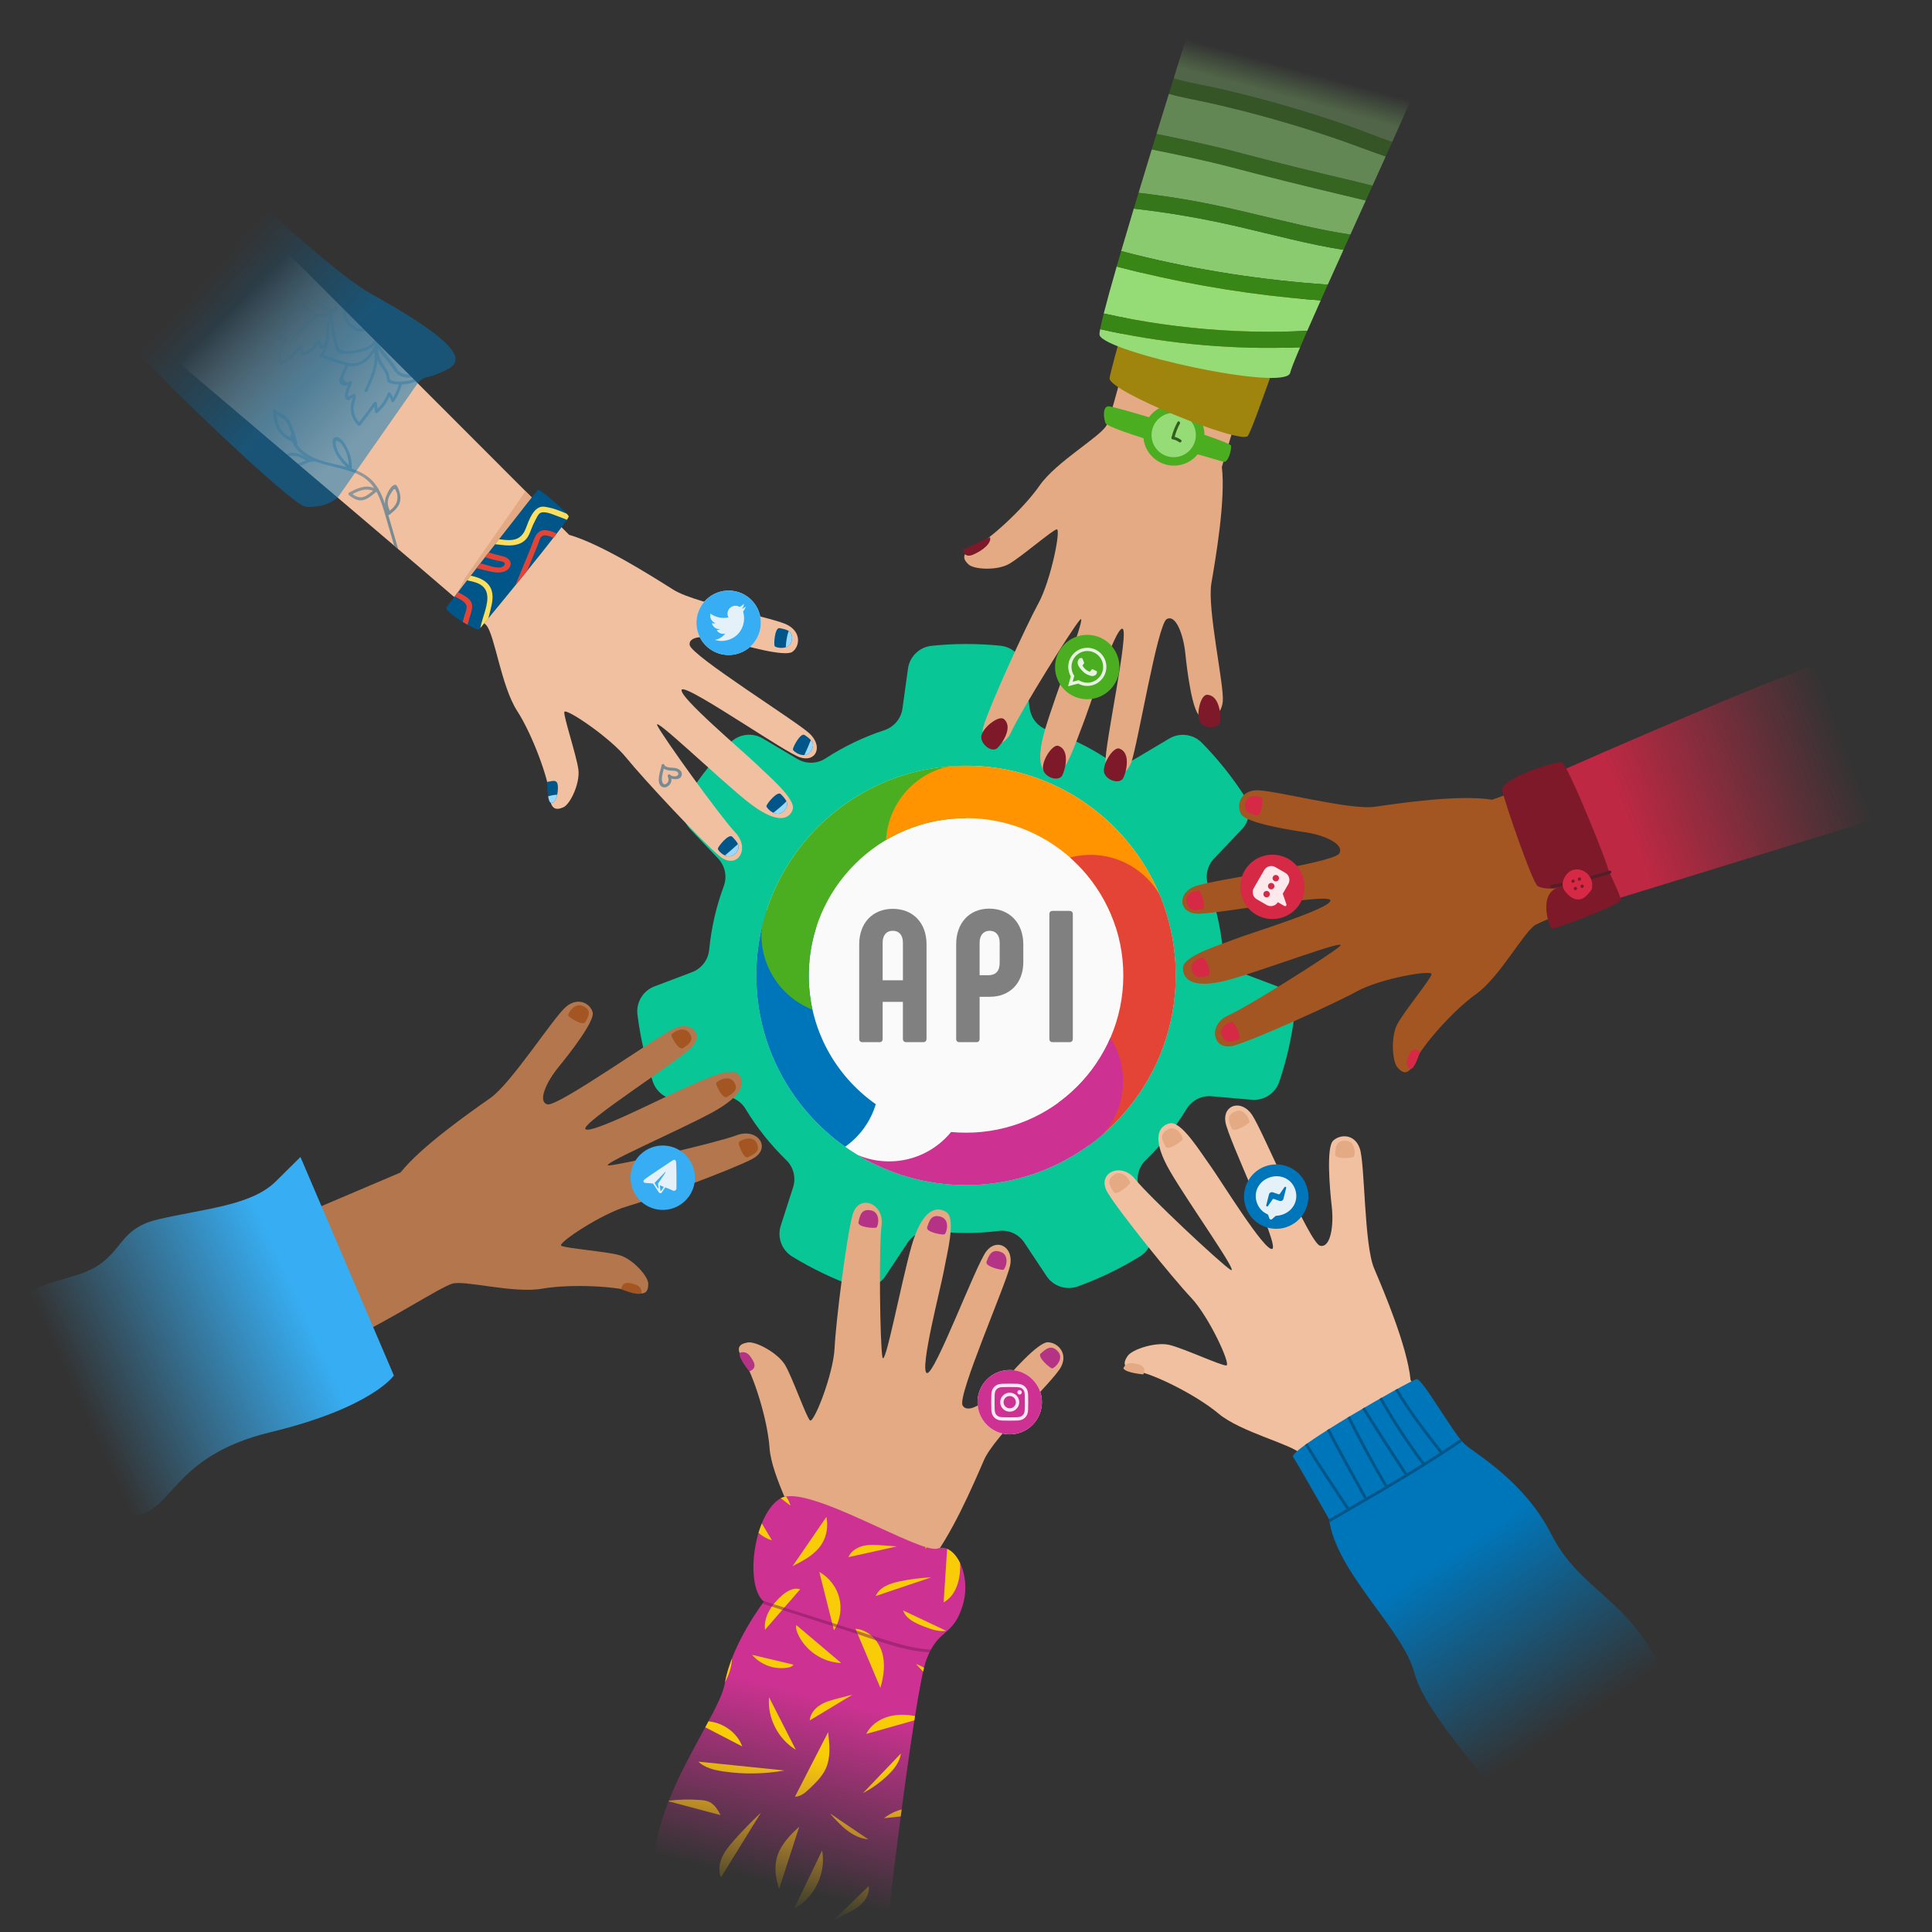 <?xml version="1.0" encoding="UTF-8" standalone="no"?><!DOCTYPE svg PUBLIC "-//W3C//DTD SVG 1.1//EN" "http://www.w3.org/Graphics/SVG/1.1/DTD/svg11.dtd"><svg width="100%" height="100%" viewBox="0 0 3000 3000" version="1.1" xmlns="http://www.w3.org/2000/svg" xmlns:xlink="http://www.w3.org/1999/xlink" xml:space="preserve" xmlns:serif="http://www.serif.com/" style="fill-rule:evenodd;clip-rule:evenodd;stroke-linejoin:round;stroke-miterlimit:2;"><rect x="0" y="0" width="3000" height="3000" fill="#333333" stroke="none"/><rect id="DEV-One-API" serif:id="DEV One API" x="0" y="0" width="3000" height="3000" style="fill:none;"/><clipPath id="_clip1"><rect x="0" y="0" width="3000" height="3000"/></clipPath><g clip-path="url(#_clip1)"><g><path d="M1590.36,1038.35c-2.559,-18.806 -17.556,-33.476 -36.415,-35.621c-35.826,-3.653 -71.937,-3.653 -107.75,0.122c-18.803,2.138 -33.756,16.765 -36.31,35.515c-2.727,19.136 -6.035,43.425 -8.514,61.628c-2.151,15.787 -13.155,28.947 -28.311,33.859c-32.071,10.579 -62.619,25.291 -90.959,43.657c-13.248,8.758 -30.342,9.154 -43.981,1.018c-15.847,-9.294 -36.9,-21.852 -53.499,-31.753c-16.299,-9.725 -37.12,-7.146 -50.554,6.261c-25.194,25.732 -47.709,53.965 -67.086,84.318c-10.052,16.034 -7.94,36.844 5.128,50.532c13.26,14.063 30.188,31.793 42.874,45.08c11.002,11.526 14.43,28.333 8.82,43.246c-11.724,31.67 -19.269,64.726 -22.579,98.334c-1.413,15.819 -11.761,29.43 -26.626,35.02c-17.147,6.596 -40.091,15.226 -58.182,22.03c-17.765,6.68 -28.73,24.566 -26.625,43.428c4.41,35.742 12.446,70.947 24.096,105.022c6.268,17.856 23.855,29.18 42.704,27.497c19.262,-1.6 43.679,-3.78 61.977,-5.413c15.87,-1.416 31.149,6.384 39.311,20.067c17.449,28.912 38.59,55.421 62.802,78.964c11.486,10.967 15.676,27.544 10.779,42.651c-5.534,17.518 -13.093,40.838 -19.053,59.224c-5.853,18.055 1.294,37.779 17.354,47.894c30.693,18.836 63.228,34.504 97.132,46.641c17.869,6.232 37.688,-0.458 48.124,-16.244c10.759,-16.057 24.279,-36.506 34.41,-51.831c8.788,-13.29 24.412,-20.372 40.199,-18.222c33.484,4.384 67.391,4.384 100.893,0.132c15.736,-2.142 31.308,4.918 40.067,18.166c10.245,15.249 23.764,35.698 34.424,51.821c10.466,15.833 30.343,22.544 48.264,16.294c33.864,-12.253 66.399,-27.921 97.027,-46.861c16.013,-10.085 23.139,-29.751 17.304,-47.753c-5.845,-18.423 -13.404,-41.743 -19.068,-59.219c-4.912,-15.157 -0.708,-31.787 10.817,-42.79c24.304,-23.446 45.444,-49.955 63.009,-78.799c8.136,-13.638 23.365,-21.411 39.183,-19.999c18.31,1.497 42.727,3.677 61.979,5.396c18.904,1.689 36.544,-9.667 42.831,-27.575c11.534,-34.116 19.569,-69.321 23.858,-105.076c2.099,-18.807 -8.833,-36.641 -26.546,-43.303c-18.048,-6.916 -40.993,-15.546 -58.188,-22.013c-14.912,-5.611 -25.293,-19.267 -26.71,-35.137c-3.177,-33.62 -10.722,-66.676 -22.322,-98.393c-5.59,-14.864 -2.172,-31.617 8.794,-43.104c12.587,-13.382 29.515,-31.112 42.862,-45.092c13.108,-13.727 15.227,-34.599 5.146,-50.68c-19.481,-30.288 -41.996,-58.521 -67.277,-84.167c-13.395,-13.367 -34.154,-15.939 -50.406,-6.244c-16.66,9.798 -37.713,22.356 -53.49,31.767c-13.685,8.161 -30.834,7.763 -44.125,-1.024c-28.266,-18.477 -58.815,-33.189 -90.844,-43.894c-15.107,-4.898 -26.074,-18.015 -28.217,-33.751c-2.615,-18.185 -5.922,-42.474 -8.531,-61.626Z" style="fill:#09c697;"/><circle cx="1500.03" cy="1514.61" r="325.53" style="fill:#fafafa;"/><path id="BM-final" serif:id="BM final" d="M1312.33,1780.67c-83.422,-58.99 -137.931,-156.207 -137.931,-266.055c-0,-179.722 145.911,-325.634 325.634,-325.634c179.722,0 325.634,145.912 325.634,325.634c-0,179.723 -145.912,325.634 -325.634,325.634c-61.489,0 -119.019,-17.079 -168.103,-46.748c14.951,6.37 31.401,9.895 48.667,9.895c38.784,0 73.445,-17.787 96.265,-45.642c7.628,0.719 15.357,1.087 23.171,1.087c134.791,-0 244.225,-109.434 244.225,-244.226c0,-134.792 -109.434,-244.225 -244.225,-244.225c-134.792,-0 -244.226,109.433 -244.226,244.225c0,82.664 41.158,155.791 104.082,199.988c-8.063,27.006 -25.062,50.174 -47.559,66.067Z" style="fill:none;"/><clipPath id="_clip2"><path d="M1312.33,1780.67c-83.422,-58.99 -137.931,-156.207 -137.931,-266.055c-0,-179.722 145.911,-325.634 325.634,-325.634c179.722,0 325.634,145.912 325.634,325.634c-0,179.723 -145.912,325.634 -325.634,325.634c-61.489,0 -119.019,-17.079 -168.103,-46.748c14.951,6.37 31.401,9.895 48.667,9.895c38.784,0 73.445,-17.787 96.265,-45.642c7.628,0.719 15.357,1.087 23.171,1.087c134.791,-0 244.225,-109.434 244.225,-244.226c0,-134.792 -109.434,-244.225 -244.225,-244.225c-134.792,-0 -244.226,109.433 -244.226,244.225c0,82.664 41.158,155.791 104.082,199.988c-8.063,27.006 -25.062,50.174 -47.559,66.067Z"/></clipPath><g clip-path="url(#_clip2)"><path d="M1181,1410.95l96.017,31.198c-7.437,22.815 -11.449,47.172 -11.449,72.459c0,82.329 42.526,154.803 106.776,196.61l-54.973,84.652c-91.928,-59.833 -152.749,-163.501 -152.749,-281.262c-0,-36.174 5.739,-71.019 16.378,-103.657Z" style="fill:#0076ba;"/><path d="M1188.45,1413.38l-7.447,-2.42c43.69,-134.456 170.085,-231.746 319.025,-231.746c-0,0 -0,100.947 -0,100.947c-57.303,-0 -109.833,20.602 -150.576,54.798c47.661,17.429 81.717,63.202 81.717,116.867c0,68.654 -55.738,124.393 -124.392,124.393c-68.654,-0 -124.392,-55.739 -124.392,-124.393c-0,-13.415 2.128,-26.337 6.065,-38.446Z" style="fill:#4aae20;"/><path d="M1500.03,1187.02l-0,-7.815c148.965,0.026 275.345,97.313 319.025,231.746l-96.018,31.198c-17.149,-52.777 -52.527,-97.361 -98.698,-126.313c-2.333,66.608 -57.142,119.969 -124.315,119.969c-68.654,-0 -124.392,-55.739 -124.392,-124.392c-0,-68.654 55.738,-124.393 124.392,-124.393l0.006,0Z" style="fill:#ff9300;"/><path d="M1727.54,1571.43c-10.886,3.117 -22.381,4.787 -34.263,4.787c-68.654,-0 -124.392,-55.739 -124.392,-124.393c0,-68.654 55.738,-124.392 124.392,-124.392c55.239,0 102.116,36.084 118.327,85.946l7.448,-2.42c10.639,32.638 16.378,67.483 16.378,103.657c-0,111.47 -54.496,210.312 -138.294,271.298l-59.324,-81.653c43.851,-31.913 76.223,-78.656 89.728,-132.83Z" style="fill:#e44436;"/><path d="M1516.32,1748.51c-13.41,-19.851 -21.243,-43.773 -21.243,-69.51c-0,-68.654 55.738,-124.392 124.392,-124.392c68.654,-0 124.392,55.738 124.392,124.392c0,41.342 -20.211,78 -51.284,100.624l4.566,6.285c-55.333,40.319 -123.465,64.105 -197.109,64.105c-67.353,0 -130.096,-19.895 -182.654,-54.141l54.973,-84.652c36.798,23.957 80.63,37.847 127.681,37.847c5.474,-0 10.905,-0.188 16.286,-0.558Z" style="fill:#cd3292;"/></g><path d="M1339.43,1618.28l26.208,-0c3.204,-0 4.951,-1.748 4.951,-5.242l-0,-57.367l31.45,-0l-0,57.367c-0,3.494 2.038,5.242 5.241,5.242l26.209,-0c3.203,-0 5.241,-1.748 5.241,-5.242l0,-146.767c0,-33.197 -20.966,-55.037 -52.416,-55.037c-31.159,-0 -52.126,21.84 -52.126,55.037l0,146.767c0,3.494 1.748,5.242 5.242,5.242Zm31.159,-96.098l-0,-58.531c-0,-11.357 5.824,-18.346 15.725,-18.346c9.901,-0 15.725,6.989 15.725,18.346l-0,58.531l-31.45,0Z" style="fill:#808080;fill-rule:nonzero;"/><path d="M1489.98,1618.28l26.208,-0c3.204,-0 4.951,-1.748 4.951,-5.242l-0,-65.23l15.725,0c31.45,0 52.125,-21.549 52.125,-53.872l0,-27.665c0,-32.906 -21.258,-55.328 -52.999,-55.328c-30.867,-0 -51.251,22.422 -51.251,55.328l-0,146.767c-0,3.494 1.747,5.242 5.241,5.242Zm31.159,-103.96l-0,-50.669c-0,-11.357 6.115,-18.346 15.434,-18.346c9.901,-0 15.725,6.989 15.725,18.346l-0,31.45c-0,12.813 -6.116,19.219 -17.764,19.219l-13.395,-0Z" style="fill:#808080;fill-rule:nonzero;"/><path d="M1629.47,1419.39l-0,193.65c-0,3.494 1.747,5.242 5.241,5.242l25.917,-0c3.204,-0 5.242,-1.748 5.242,-5.242l0,-193.65c0,-3.204 -2.038,-4.951 -5.242,-4.951l-25.917,0c-3.494,0 -5.241,1.747 -5.241,4.951Z" style="fill:#808080;fill-rule:nonzero;"/></g><g><path d="M1898.74,1089.18c2.409,-24.911 -24.452,-143.974 -17.735,-183.385c6.717,-39.411 22.278,-129.339 16.306,-180.744l74.799,-251.896l-188.749,-36.321c-21.268,58.675 -55.706,205.496 -65.017,223.352c-9.311,17.855 -78.285,56.751 -103.953,93.626c-25.665,36.879 -79.039,84.936 -100.814,95.43c-21.781,10.487 -18.217,18.929 -9.819,27.077c8.398,8.15 44.439,9.979 63.05,-0.638c18.617,-10.609 66.771,-52.121 73.982,-53.726c7.204,-1.612 -8.896,79.363 -28.493,115.153c-19.595,35.789 -74.733,156.605 -85.029,190.214c-10.291,33.618 28.797,40.638 43.081,9.046c14.29,-31.584 93.62,-159.085 106.524,-173.815c12.91,-14.722 -37.547,114.054 -54.163,170.328c-16.615,56.273 -2.647,72.574 14.695,71.709c17.341,-0.865 34.384,-55.708 43.765,-78.99c9.388,-23.275 50.172,-151.474 61.696,-149.342c11.53,2.141 -28.055,181.834 -26.2,208.037c1.861,26.21 29.892,27.176 40.034,-0.808c10.142,-27.983 40.669,-214.027 54.963,-222.118c14.288,-8.099 26.036,24.756 28.906,53.367c2.877,28.619 10.985,89.767 22.554,97.029c11.563,7.254 33.214,2.336 35.617,-22.585Z" style="fill:#e3aa84;"/><path d="M1899.35,716.918c-6.283,-2.473 -179.269,-49.044 -182.887,-60.158c-3.621,-11.116 -3.454,-24.226 3.875,-25.852c7.329,-1.627 190.081,54.324 191.182,61.004c1.093,6.674 -4.626,27.975 -12.17,25.006Z" style="fill:#4aae20;fill-rule:nonzero;"/><path d="M1852.75,712.416c-20.363,16.535 -50.271,13.434 -66.805,-6.928c-16.535,-20.362 -13.431,-50.269 6.931,-66.804c20.363,-16.536 50.271,-13.435 66.806,6.927c16.535,20.362 13.43,50.269 -6.932,66.805Z" style="fill:#4aae20;fill-rule:nonzero;"/><path d="M1844.21,702.231c-14.754,11.981 -36.422,9.739 -48.406,-5.019c-11.984,-14.757 -9.73,-36.424 5.024,-48.405c14.754,-11.982 36.422,-9.739 48.406,5.018c11.983,14.757 9.731,36.424 -5.024,48.406Z" style="fill:#95dc77;fill-rule:nonzero;"/><g><path d="M1537.18,834.099c3.369,8.921 -11.84,21.271 -26.387,27.263c-14.555,5.984 -15.244,-8.014 -15.244,-8.014l41.631,-19.249Z" style="fill:#7e192a;fill-rule:nonzero;"/><path d="M1558.78,1116.5c-8.131,-6.73 -35.898,15.56 -35.097,28.5c0.801,12.94 17.351,23.757 25.067,16.525c7.716,-7.232 24.83,-32.774 10.03,-45.025Z" style="fill:#7e192a;fill-rule:nonzero;"/><path d="M1643.57,1158.18c-9.934,-3.539 -28.412,26.898 -23.235,38.784c5.176,11.886 24.432,16.396 29.211,6.963c4.773,-9.44 12.123,-39.292 -5.976,-45.747Z" style="fill:#7e192a;fill-rule:nonzero;"/><path d="M1738.22,1162.38c-9.933,-3.54 -28.411,26.897 -23.234,38.783c5.175,11.887 24.432,16.396 29.204,6.956c4.779,-9.432 12.129,-39.284 -5.97,-45.739Z" style="fill:#7e192a;fill-rule:nonzero;"/><path d="M1874.18,1078.87c-10.551,-0.153 -18.231,34.617 -9.496,44.206c8.729,9.58 28.409,7.641 29.893,-2.826c1.477,-10.475 -1.19,-41.106 -20.397,-41.38Z" style="fill:#7e192a;fill-rule:nonzero;"/></g><path d="M2024.97,452.062c-23.916,44.657 -77.385,210.875 -87.404,224.833c-10.019,13.959 -217.748,-69.724 -214.599,-89.753c3.149,-20.028 45.533,-168.473 54.893,-176.073c9.358,-7.6 247.11,40.993 247.11,40.993Z" style="fill:#9f840d;fill-rule:nonzero;"/><g><path d="M2021.88,349.841c24.758,5.579 49.787,10.672 74.987,14.4c7.917,-17.494 15.95,-35.232 23.933,-52.872c-10.271,-2.449 -20.517,-4.97 -30.747,-7.388c-31.97,-7.555 -63.89,-15.318 -95.772,-23.236c-27.402,-6.805 -54.726,-13.884 -82.04,-21.03c-40.926,-10.707 -82.364,-19.281 -123.813,-27.693c-7.077,23.11 -13.955,45.699 -20.521,67.423c25.842,2.969 51.601,6.641 77.235,11.086c59.554,10.33 117.826,26.034 176.738,39.31Z" style="fill:#95dc77;fill-opacity:0.7;fill-rule:nonzero;"/><path d="M2061.79,441.965c7.738,-17.233 15.918,-35.365 24.324,-53.965c-54.181,-8.595 -107.252,-22.952 -160.626,-35.414c-54.437,-12.711 -109.462,-22.362 -164.977,-28.613c-7.02,23.377 -13.593,45.503 -19.564,65.907c6.662,1.744 13.327,3.475 20.011,5.139c98.605,24.546 199.446,40.081 300.832,46.946Z" style="fill:#95dc77;fill-opacity:0.9;fill-rule:nonzero;"/><path d="M2103.09,281.394c9.312,2.192 18.703,4.595 28.14,6.906c6.939,-15.353 13.783,-30.515 20.417,-45.254c-26.164,-8.979 -51.94,-19.107 -78.115,-28.061c-31.556,-10.794 -63.403,-20.741 -95.491,-29.833c-32.559,-9.225 -65.366,-17.594 -98.39,-24.983c-21.433,-4.796 -43.39,-8.516 -64.649,-14.398c-6.467,20.872 -12.89,41.679 -19.193,62.183c44.786,9.134 89.506,18.616 133.681,30.413c57.589,15.379 115.583,29.37 173.6,43.027Z" style="fill:#95dc77;fill-opacity:0.5;fill-rule:nonzero;"/><path d="M1896.52,512.762c30.838,1.97 61.76,2.74 92.657,2.293c13.584,-0.197 27.161,-0.685 40.73,-1.386c6.204,-14.171 13.26,-30.09 20.928,-47.241c-14.126,-1.025 -28.24,-2.174 -42.332,-3.537c-92.626,-8.985 -184.496,-25.469 -274.537,-48.963c-8.546,29.647 -15.443,54.55 -20.08,72.848c60.083,13.373 121.207,22.057 182.634,25.986Z" style="fill:#95dc77;fill-rule:nonzero;"/><path d="M2088.31,193.446c24.084,8.326 48.549,18.505 73.451,27.08c12.221,-27.257 23.458,-52.532 32.906,-74.191c-8.135,-1.999 -16.25,-4.077 -24.34,-6.249c-63.782,-17.119 -126.068,-39.187 -189.039,-58.97c-44.36,-13.936 -89.265,-26.439 -134.423,-37.678c-8.064,25.778 -16.262,52.067 -24.441,78.398c25.12,7.153 51.323,11.228 76.586,17.118c63.988,14.921 127.198,33.026 189.3,54.492Z" style="fill:url(#_Linear3);fill-rule:nonzero;"/><path d="M2018.85,539.223c-7.907,0.302 -15.813,0.551 -23.719,0.724c-96.367,2.084 -192.832,-7.761 -286.831,-28.804c-0.856,4.653 -1.178,7.741 -0.89,9.035c5.84,26.318 289.674,88.969 296.042,58.562c0.994,-4.749 6.592,-18.866 15.398,-39.517Z" style="fill:#95dc77;fill-rule:nonzero;"/></g><g><path d="M1995.13,539.947c7.906,-0.173 15.812,-0.422 23.719,-0.724c3.265,-7.663 6.974,-16.239 11.052,-25.554c-13.569,0.701 -27.146,1.189 -40.73,1.386c-30.897,0.447 -61.819,-0.323 -92.657,-2.293c-61.427,-3.929 -122.551,-12.613 -182.634,-25.986c-2.624,10.358 -4.519,18.583 -5.581,24.367c93.999,21.043 190.464,30.888 286.831,28.804Z" style="fill:#388716;fill-rule:nonzero;"/><path d="M2008.5,462.891c14.092,1.363 28.206,2.512 42.332,3.537c3.529,-7.915 7.192,-16.081 10.961,-24.463c-101.386,-6.865 -202.227,-22.4 -300.832,-46.946c-6.684,-1.664 -13.349,-3.395 -20.011,-5.139c-2.432,8.311 -4.767,16.346 -6.987,24.048c90.041,23.494 181.911,39.978 274.537,48.963Z" style="fill:#388716;fill-rule:nonzero;"/><path d="M2086.12,388c3.545,-7.851 7.133,-15.776 10.745,-23.759c-25.2,-3.728 -50.229,-8.821 -74.987,-14.4c-58.912,-13.276 -117.184,-28.98 -176.738,-39.31c-25.634,-4.445 -51.393,-8.117 -77.235,-11.086c-2.511,8.31 -4.976,16.493 -7.388,24.528c55.515,6.251 110.54,15.902 164.977,28.613c53.374,12.462 106.445,26.819 160.626,35.414Z" style="fill:#388716;fill-opacity:0.8;fill-rule:nonzero;"/><path d="M1994.28,280.745c31.882,7.918 63.802,15.681 95.772,23.236c10.23,2.418 20.476,4.939 30.747,7.388c3.493,-7.718 6.975,-15.416 10.434,-23.069c-9.437,-2.311 -18.828,-4.714 -28.14,-6.906c-58.017,-13.657 -116.011,-27.648 -173.6,-43.027c-44.175,-11.797 -88.895,-21.279 -133.681,-30.413c-2.482,8.076 -4.944,16.101 -7.385,24.068c41.449,8.412 82.887,16.986 123.813,27.693c27.314,7.146 54.638,14.225 82.04,21.03Z" style="fill:#388716;fill-opacity:0.6;fill-rule:nonzero;"/><path d="M1978.04,185.152c32.088,9.092 63.935,19.039 95.491,29.833c26.175,8.954 51.951,19.082 78.115,28.061c3.434,-7.633 6.81,-15.147 10.117,-22.52c-24.902,-8.575 -49.367,-18.754 -73.451,-27.08c-62.102,-21.466 -125.312,-39.571 -189.3,-54.492c-25.263,-5.89 -51.466,-9.965 -76.586,-17.118c-2.478,7.98 -4.956,15.962 -7.425,23.935c21.259,5.882 43.216,9.602 64.649,14.398c33.024,7.389 65.831,15.758 98.39,24.983Z" style="fill:#388716;fill-opacity:0.4;fill-rule:nonzero;"/></g><path d="M1823.54,680.137c1.921,-7.781 4.743,-15.251 8.578,-22.295c1.366,-2.526 -2.291,-5.186 -3.681,-2.626c-4.031,7.408 -7.108,15.137 -9.126,23.332c-0.69,2.789 3.535,4.421 4.229,1.589Z" style="fill:#325f1e;fill-rule:nonzero;"/><path d="M1820.83,682.195c3.768,0.675 7.197,2.193 10.295,4.444c2.353,1.709 4.983,-1.972 2.621,-3.688c-3.734,-2.712 -7.918,-4.442 -12.452,-5.256c-2.869,-0.517 -3.318,3.983 -0.464,4.5Z" style="fill:#325f1e;fill-rule:nonzero;"/></g><g><path d="M2190.32,2142.81c-5.17,-52.34 -41.041,-136.51 -56.65,-173.43c-15.61,-36.92 -14.12,-161.86 -22.09,-185.72c-7.97,-23.86 -31.4,-22.55 -41.74,-12.12c-10.331,10.44 -5.23,73 -1.89,102.01c3.329,29.01 -1.551,64.72 -18.08,60.8c-16.53,-3.91 -89.02,-178.52 -105.65,-203.2c-16.63,-24.69 -45.35,-15.76 -41.49,10.59c3.85,26.34 84.289,192.12 72.86,197.5c-11.42,5.38 -81.75,-109.31 -96.561,-129.58c-14.819,-20.27 -44.479,-69.45 -62.569,-65.37c-18.09,4.08 -28.91,24.11 0.63,74.83c29.539,50.72 109.98,163.23 93.419,152.4c-16.569,-10.84 -126.519,-113.9 -148.219,-140.95c-21.7,-27.06 -60.5,-9.03 -42.47,21.17c18.03,30.19 101.54,133.53 129.65,163.22c28.11,29.68 62.559,104.88 54.77,105.34c-7.79,0.47 -66.63,-26.73 -88.18,-31.89c-21.551,-5.17 -58.34,6.88 -65.21,17.3c-6.87,10.42 -8.69,19.75 16.1,23.89c24.78,4.14 90.449,36.31 125.059,65.34c34.611,29.03 114.361,47.74 127.901,62.68c13.54,14.94 24.114,33.9 58.984,85.66l163.032,-108.45l-51.606,-92.02Z" style="fill:#f0c0a0;"/><path d="M2334.16,2811.52c-5.24,-34.26 -119.712,-144.83 -137.85,-213.7c-18.15,-68.88 -121.301,-155.26 -132.561,-238.91c0,0 -48.049,-85 -55.929,-96.65c-7.551,-11.16 182.98,-119.43 191.918,-120.8c8.942,-1.36 57.322,85.76 74.951,101.36c17.631,15.6 92.631,57.5 134.141,139.581c41.51,82.079 110.96,97.579 161.949,191.829c50.99,94.25 98.891,88.45 128.361,181.52c29.46,93.06 -372.431,56.91 -372.431,56.91c0,0 12.681,33.13 7.451,-1.14Z" style="fill:url(#_Linear4);"/><g><path d="M2092.21,2345.55c-0.49,-0.76 -0.99,-1.51 -1.48,-2.27c-9,5.23 -17.99,10.45 -26.971,15.68c0.221,1.6 0.481,3.2 0.76,4.8c9.831,-5.74 19.671,-11.45 29.51,-17.17c-0.669,-0.01 -1.349,-0.31 -1.819,-1.04Z" style="fill:#005688;fill-rule:nonzero;"/><path d="M2092.21,2345.55c0.47,0.73 1.15,1.03 1.819,1.04c0.921,0.01 1.831,-0.51 2.23,-1.3c0.301,-0.57 0.331,-1.29 -0.149,-2.02c-0.49,-0.75 -0.981,-1.51 -1.471,-2.26c-21.529,-33.15 -44.269,-65.88 -64.63,-99.79c-1.279,0.9 -2.5,1.78 -3.679,2.64c20.29,33.79 42.949,66.39 64.4,99.42c0.49,0.76 0.99,1.51 1.48,2.27Z" style="fill:#005688;fill-rule:nonzero;"/><path d="M2118.65,2327.03c1.321,0.68 3.141,-0.38 3.271,-1.91c0.04,-0.4 -0.031,-0.83 -0.271,-1.27c-18.979,-35.03 -39.339,-69.68 -57.219,-105.34c-1.291,0.81 -2.57,1.62 -3.83,2.43c17.86,35.6 38.19,70.21 57.14,105.19c0.24,0.44 0.56,0.73 0.909,0.9Z" style="fill:#005688;fill-rule:nonzero;"/><path d="M2150.29,2308.45c1.53,1.59 4.44,-0.11 3.77,-2.23c-0.051,-0.17 -0.12,-0.34 -0.22,-0.51c-20.461,-34.88 -39.73,-70.42 -57.811,-106.58c-1.289,0.78 -2.589,1.55 -3.88,2.33c18.071,36.14 37.331,71.67 57.781,106.53c0.11,0.18 0.23,0.33 0.36,0.46Z" style="fill:#005688;fill-rule:nonzero;"/><path d="M2181.33,2290.44c1.6,2.41 5.52,0.15 3.908,-2.29c-0.108,-0.15 -0.209,-0.31 -0.308,-0.47c-22.411,-33.77 -44.31,-67.87 -65.75,-102.26c-1.301,0.76 -2.6,1.52 -3.901,2.29c21.461,34.41 43.37,68.53 65.791,102.32c0.09,0.14 0.168,0.27 0.26,0.41Z" style="fill:#005688;fill-rule:nonzero;"/><path d="M2208.29,2273.3c1.51,0.56 3.37,-0.56 3.25,-2.03c-0.031,-0.34 -0.15,-0.7 -0.42,-1.06c-23.94,-31.94 -45.741,-65.38 -65.33,-100.13c-1.291,0.73 -2.6,1.48 -3.93,2.24c19.6,34.76 41.409,68.22 65.348,100.17c0.311,0.41 0.682,0.67 1.082,0.81Z" style="fill:#005688;fill-rule:nonzero;"/><path d="M2236.16,2256.66c1.779,2.27 4.92,-0.89 3.22,-3.16l-0.02,-0.04c-24.46,-31.32 -48.861,-62.83 -69.04,-97.09c-1.291,0.71 -2.61,1.44 -3.96,2.18c20.24,34.37 44.72,65.98 69.25,97.4c0.18,0.24 0.369,0.47 0.55,0.71Z" style="fill:#005688;fill-rule:nonzero;"/><path d="M2236.16,2256.66c-0.181,-0.24 -0.37,-0.47 -0.55,-0.71c-7.99,5.17 -16.01,10.27 -24.07,15.32c0.12,1.47 -1.74,2.59 -3.25,2.03c-7.761,4.84 -15.552,9.63 -23.36,14.38c0.099,0.16 0.2,0.32 0.308,0.47c1.612,2.44 -2.308,4.7 -3.908,2.29c-0.092,-0.14 -0.17,-0.27 -0.26,-0.41c-8.98,5.44 -17.98,10.83 -27.01,16.19c0.67,2.12 -2.24,3.82 -3.77,2.23c-9.44,5.59 -18.901,11.14 -28.37,16.67c-0.13,1.53 -1.95,2.59 -3.271,1.91c-8,4.67 -16.01,9.33 -24.01,13.98c0.49,0.75 0.981,1.51 1.471,2.26c0.48,0.73 0.45,1.45 0.149,2.02c58.911,-34.22 117.791,-68.6 174.101,-106.97c-0.911,-1.06 -1.881,-2.23 -2.881,-3.49c-9.299,6.33 -18.669,12.54 -28.099,18.67c1.7,2.27 -1.441,5.43 -3.22,3.16Z" style="fill:#005688;fill-rule:nonzero;"/></g><g><path d="M1729.51,1851c-5.969,-8.98 -12.299,-18.45 0.781,-27.05c13.08,-8.61 25.55,9.81 24.52,13.02c-1.041,3.21 -21.01,20.49 -25.301,14.03Z" style="fill:#e3aa84;fill-rule:nonzero;"/><path d="M1810.01,1780.6c-5.069,-9.53 -10.439,-19.56 3.421,-26.85c13.86,-7.28 24.469,12.27 23.12,15.36c-1.34,3.09 -22.901,18.34 -26.541,11.49Z" style="fill:#e3aa84;fill-rule:nonzero;"/><path d="M1912.79,1752.47c-4.521,-9.79 -9.32,-20.12 4.93,-26.61c14.24,-6.49 23.73,13.63 22.22,16.64c-1.52,3.01 -23.911,17.01 -27.15,9.97Z" style="fill:#e3aa84;fill-rule:nonzero;"/><path d="M2073.3,1792.68c0.51,-10.77 1.01,-22.15 16.65,-21.34c15.63,0.81 14.78,23.04 12.049,25.01c-2.74,1.97 -29.059,4.08 -28.699,-3.67Z" style="fill:#e3aa84;fill-rule:nonzero;"/><path d="M1744.4,2124.66c0,0 2.921,-9.59 14.961,-7.88c12.039,1.72 21.169,4.9 15.96,17.38c-0,0 -27.801,-2.35 -30.921,-9.5Z" style="fill:#e3aa84;fill-rule:nonzero;"/></g></g><g><path d="M1144.15,1762.74c-32.475,12.12 -178.84,45.7 -198.384,46.92c-19.543,1.22 107.378,-53.74 159.012,-81.61c51.632,-27.87 53.35,-49.27 40.522,-60.96c-12.84,-11.7 -63.758,14.86 -86.886,24.61c-23.129,9.75 -142.824,71.16 -149.432,61.48c-6.608,-9.69 148.776,-108.24 166.059,-128.03c17.283,-19.78 -1.786,-40.35 -28.788,-27.83c-27,12.53 -180.505,121.98 -196.32,117.55c-15.815,-4.43 -0.785,-35.92 17.492,-58.12c18.276,-22.21 55.945,-71.06 52.943,-84.38c-3.002,-13.32 -21.75,-25.21 -41.123,-9.36c-19.372,15.85 -84.913,118.82 -117.608,141.83c-32.694,23.01 -107.462,75.34 -139.722,115.8l-136.157,57.938l62.546,197.698c56.615,-26.27 134.487,-76.966 153.717,-82.946c19.229,-5.98 95.433,15.54 139.684,7.76c44.251,-7.78 115.962,-3.78 138.752,4.28c22.79,8.06 26.267,-0.42 26.13,-12.12c-0.137,-11.7 -24.238,-38.56 -44.886,-44.29c-20.648,-5.72 -84.035,-10.64 -90.256,-14.61c-6.221,-3.98 62.574,-49.62 101.777,-60.94c39.202,-11.33 163.768,-57.34 194.878,-73.73c31.1,-16.39 8.529,-49.07 -23.95,-36.94Z" style="fill:#b3764d;"/><path d="M-57.29,2066.81c101.308,-61.23 90.998,-62.44 171.814,-85.5c80.815,-23.05 59.425,-71.08 130.892,-87.86c71.467,-16.78 144.535,-21.07 182.829,-58.98l38.294,-37.91l145.053,339.33c-0,0 -34.195,50.08 -191.793,88.06c-157.598,37.98 -150.952,129.4 -216.905,129.8c-65.951,0.39 -81.51,116.62 -162.646,137.18c-81.137,20.56 -97.538,-424.12 -97.538,-424.12Z" style="fill:url(#_Linear5);fill-rule:nonzero;"/><g><path d="M1161.57,1796.81c9.699,-4.61 19.959,-9.45 13.189,-22.34c-6.769,-12.88 -26.859,-3.52 -27.619,-0.45c-0.76,3.07 7.46,26.1 14.43,22.79Z" style="fill:#a35622;fill-rule:nonzero;"/><path d="M1128.84,1703.36c9.2,-5.46 18.939,-11.2 10.82,-23.36c-8.11,-12.16 -27.193,-1.05 -27.628,2.07c-0.435,3.11 10.186,25.21 16.808,21.29Z" style="fill:#a35622;fill-rule:nonzero;"/><path d="M1060.62,1627.47c8.878,-5.92 18.268,-12.15 9.417,-23.84c-8.851,-11.69 -27.267,0.39 -27.514,3.51c-0.247,3.13 11.714,24.59 18.097,20.33Z" style="fill:#a35622;fill-rule:nonzero;"/><path d="M908.819,1587.11c5.085,-8.98 10.483,-18.45 -3.295,-24.83c-13.777,-6.39 -24.432,12.06 -23.107,14.9c1.325,2.83 22.746,16.39 26.402,9.93Z" style="fill:#a35622;fill-rule:nonzero;"/><path d="M995.948,2008.04c-0,0 2.414,-9.11 -8.757,-13.14c-11.17,-4.03 -20.597,-5.55 -22.541,6.94c-0,0 24.967,10.6 31.298,6.2Z" style="fill:#a35622;fill-rule:nonzero;"/></g><g><path d="M1018.04,1793.1c23.911,-5.773 47.385,6.358 52.386,27.073c5.002,20.715 -10.351,42.22 -34.263,47.993c-23.911,5.773 -47.385,-6.358 -52.387,-27.073c-5.001,-20.715 10.352,-42.22 34.264,-47.993Z" style="fill:#e4f1f8;"/><path d="M1017.37,1780.15c26.825,-6.476 53.862,10.044 60.338,36.869c6.477,26.825 -10.044,53.862 -36.868,60.338c-26.825,6.477 -53.862,-10.044 -60.339,-36.869c-6.476,-26.825 10.044,-53.861 36.869,-60.338Zm-3.393,57.584l-12.361,-0.967c-0.027,-0.002 -0.053,-0.005 -0.08,-0.009c-1.057,-0.158 -2.564,-1.059 -2.383,-2.89c0.066,-0.665 0.4,-1.16 0.916,-1.743c2.223,-2.507 40.124,-27.475 44.438,-30.314c0.276,-0.174 1.619,-0.974 2.803,-0.825c0.559,0.071 1.209,0.265 1.785,1.168c0.269,0.42 0.444,1.107 0.507,1.383c0.051,0.222 0.083,0.431 0.118,0.653c0.02,0.132 0.043,0.278 0.073,0.447c0.82,4.64 0.601,39.107 0.592,40.572c-0.014,1.102 -0.584,3.112 -2.64,3.69c-0.06,0.016 -0.119,0.032 -0.178,0.046c-1.089,0.263 -2.136,0.11 -3.28,-0.476c-2.115,-1.084 -6.776,-2.959 -11.258,-4.693c-1.055,1.461 -2.681,3.794 -4.289,6.425c-0.71,1.163 -1.63,2.437 -2.739,2.705c-0.261,0.063 -0.532,0.07 -0.814,0.007c-0.077,-0.017 -0.15,-0.039 -0.22,-0.064c-0.935,-0.29 -1.707,-1.146 -1.974,-1.471c-0.025,-0.03 -0.048,-0.062 -0.07,-0.095l-8.946,-13.549Zm11.286,3.102c-0.189,-0.071 -0.402,-0.037 -0.56,0.09c-0.157,0.126 -0.236,0.327 -0.207,0.527c0.251,1.737 0.783,5.421 1.08,7.477c0.033,0.234 0.207,0.423 0.438,0.476c0.23,0.052 0.469,-0.042 0.601,-0.238c1.094,-1.623 2.98,-4.419 3.804,-5.64c0.098,-0.144 0.124,-0.326 0.071,-0.493c-0.053,-0.166 -0.18,-0.299 -0.343,-0.361c-1.171,-0.44 -3.572,-1.344 -4.884,-1.838Zm-3.479,-2.193c-0.07,-0.497 0.129,-0.937 0.206,-1.083c0.018,-0.035 7.193,-10.545 11.494,-17.08c0.117,-0.185 0.076,-0.428 -0.095,-0.564c-0.171,-0.136 -0.418,-0.122 -0.572,0.033c-4.316,4.369 -10.004,10.189 -15.499,15.846c-0.654,0.674 -0.752,1.712 -0.234,2.496c1.151,1.744 3.176,4.81 4.538,6.874c0.148,0.223 0.43,0.314 0.68,0.219c0.25,-0.095 0.401,-0.351 0.363,-0.616c-0.367,-2.55 -0.88,-6.116 -0.88,-6.116l-0.001,-0.009l-0,-0Z" style="fill:#37aef3;"/></g></g><g><path d="M1968.23,1823.6c23.388,-7.625 47.738,2.634 54.343,22.895c6.605,20.261 -7.02,42.9 -30.408,50.524c-23.387,7.625 -47.737,-2.634 -54.342,-22.895c-6.605,-20.261 7.02,-42.9 30.407,-50.524Z" style="fill:#e4f1f8;"/><path d="M1966.19,1810.55c26.237,-8.553 54.482,5.803 63.035,32.04c8.554,26.237 -5.803,54.482 -32.04,63.035c-26.237,8.554 -54.482,-5.803 -63.035,-32.04c-8.553,-26.237 5.804,-54.482 32.04,-63.035Zm5.741,17.609c-16.861,5.497 -25.902,22.108 -20.465,38.789c2.845,8.725 8.88,15.099 16.401,18.409c0.631,0.281 1.124,0.793 1.363,1.441l1.898,5.27c0.607,1.681 2.719,2.212 4.051,1.025l5.083,-4.555c0.434,-0.388 0.98,-0.613 1.557,-0.641c2.973,-0.137 6.011,-0.687 9.04,-1.675c16.861,-5.497 25.902,-22.107 20.465,-38.788c-5.438,-16.68 -22.532,-24.771 -39.393,-19.275Zm-5.737,43.381l4.245,-16.813c0.675,-2.672 3.493,-4.203 6.101,-3.315l8.701,2.966c0.802,0.272 1.679,-0.021 2.16,-0.711l7.106,-10.244c0.947,-1.368 3.089,-0.394 2.676,1.22l-4.241,16.804c-0.675,2.672 -3.493,4.204 -6.101,3.315l-8.701,-2.966c-0.802,-0.272 -1.679,0.021 -2.16,0.711l-7.11,10.252c-0.947,1.368 -3.089,0.394 -2.676,-1.219Z" style="fill:#0076ba;"/></g><g><ellipse cx="1686.14" cy="1037.39" rx="44.57" ry="38.611" style="fill:#eaf4e5;"/><path d="M1688.25,985.747c27.596,-0 50,22.404 50,50c0,27.596 -22.404,50 -50,50c-27.596,-0 -50,-22.404 -50,-50c0,-27.596 22.404,-50 50,-50Zm21.06,28.817c-5.588,-5.595 -13.019,-8.677 -20.936,-8.68c-16.313,0 -29.589,13.276 -29.596,29.594c-0.002,5.216 1.361,10.307 3.951,14.796l-4.199,15.336l15.689,-4.116c4.323,2.358 9.19,3.601 14.143,3.602l0.013,0c16.311,0 29.588,-13.277 29.595,-29.595c0.003,-7.908 -3.073,-15.343 -8.66,-20.937Zm-20.936,45.534l-0.01,0c-4.414,-0.001 -8.743,-1.187 -12.52,-3.429l-0.898,-0.533l-9.31,2.443l2.485,-9.078l-0.585,-0.931c-2.462,-3.916 -3.763,-8.442 -3.761,-13.091c0.006,-13.562 11.041,-24.596 24.609,-24.596c6.571,0.002 12.747,2.564 17.391,7.214c4.644,4.649 7.201,10.83 7.198,17.402c-0.005,13.564 -11.04,24.599 -24.599,24.599Zm13.493,-18.423c-0.739,-0.37 -4.375,-2.159 -5.053,-2.406c-0.677,-0.247 -1.17,-0.37 -1.663,0.37c-0.493,0.74 -1.911,2.406 -2.342,2.9c-0.431,0.493 -0.863,0.555 -1.602,0.185c-0.74,-0.37 -3.122,-1.151 -5.947,-3.671c-2.198,-1.96 -3.683,-4.382 -4.114,-5.122c-0.431,-0.741 -0.046,-1.141 0.324,-1.51c0.333,-0.331 0.74,-0.863 1.11,-1.295c0.369,-0.432 0.493,-0.74 0.739,-1.234c0.247,-0.493 0.123,-0.925 -0.062,-1.295c-0.184,-0.37 -1.663,-4.01 -2.28,-5.491c-0.6,-1.442 -1.209,-1.247 -1.663,-1.27c-0.431,-0.021 -0.925,-0.026 -1.418,-0.026c-0.493,0 -1.294,0.185 -1.972,0.926c-0.678,0.74 -2.588,2.529 -2.588,6.169c0,3.64 2.65,7.156 3.02,7.65c0.369,0.493 5.214,7.963 12.632,11.166c1.765,0.762 3.142,1.217 4.216,1.557c1.772,0.563 3.384,0.484 4.658,0.294c1.421,-0.213 4.375,-1.789 4.991,-3.517c0.616,-1.727 0.616,-3.208 0.432,-3.516c-0.185,-0.309 -0.678,-0.494 -1.418,-0.864Z" style="fill:#4aae20;"/></g><g><path d="M1242.13,1175.96c25.074,8.45 36.638,-17.132 14.472,-37.383c-22.173,-20.254 -183.591,-120.722 -185.687,-137.097c-2.099,-16.373 32.924,-14.5 60.632,-6.057c27.708,8.445 87.668,24.666 98.814,16.774c11.144,-7.891 14.805,-29.849 -7.452,-41.747c-9.964,-5.326 -39.708,-12.544 -72.584,-20.823c-40.561,-10.213 -85.891,-22.041 -104.726,-33.923c-34.102,-21.514 -111.82,-70.824 -161.897,-85.244l-612.658,-613.368l-183.385,183.779c46.484,42.464 654.587,554.583 667.653,570.134c13.066,15.55 23.009,94.515 47.546,132.595c24.54,38.07 48.937,106.149 50.412,130.382c1.472,24.242 10.679,24.213 21.452,19.605c10.776,-4.619 26.184,-37.283 23.389,-58.637c-2.796,-21.354 -23.083,-82.056 -21.84,-89.352c1.243,-7.297 70.429,39.036 96.264,71.073c25.835,32.037 117.226,129.977 144.578,152.55c27.349,22.584 48.74,-10.884 24.797,-36.379c-23.945,-25.485 -112.362,-148.421 -121.149,-166.092c-8.787,-17.667 91.793,79.03 137.814,116.254c46.025,37.226 66.484,30.617 72.278,14.219c5.793,-16.388 -38.732,-53.453 -56.815,-71.175c-18.083,-17.724 -121.8,-105.242 -115.432,-115.087c3.498,-5.406 50.924,24.233 97.135,53.46c37.948,24.001 75.074,47.725 86.389,51.539Z" style="fill:url(#_Linear6);"/><clipPath id="_clip7"><path d="M1242.13,1175.96c25.074,8.45 36.638,-17.132 14.472,-37.383c-22.173,-20.254 -183.591,-120.722 -185.687,-137.097c-2.099,-16.373 32.924,-14.5 60.632,-6.057c27.708,8.445 87.668,24.666 98.814,16.774c11.144,-7.891 14.805,-29.849 -7.452,-41.747c-9.964,-5.326 -39.708,-12.544 -72.584,-20.823c-40.561,-10.213 -85.891,-22.041 -104.726,-33.923c-34.102,-21.514 -111.82,-70.824 -161.897,-85.244l-612.658,-613.368l-183.385,183.779c46.484,42.464 654.587,554.583 667.653,570.134c13.066,15.55 23.009,94.515 47.546,132.595c24.54,38.07 48.937,106.149 50.412,130.382c1.472,24.242 10.679,24.213 21.452,19.605c10.776,-4.619 26.184,-37.283 23.389,-58.637c-2.796,-21.354 -23.083,-82.056 -21.84,-89.352c1.243,-7.297 70.429,39.036 96.264,71.073c25.835,32.037 117.226,129.977 144.578,152.55c27.349,22.584 48.74,-10.884 24.797,-36.379c-23.945,-25.485 -112.362,-148.421 -121.149,-166.092c-8.787,-17.667 91.793,79.03 137.814,116.254c46.025,37.226 66.484,30.617 72.278,14.219c5.793,-16.388 -38.732,-53.453 -56.815,-71.175c-18.083,-17.724 -121.8,-105.242 -115.432,-115.087c3.498,-5.406 50.924,24.233 97.135,53.46c37.948,24.001 75.074,47.725 86.389,51.539Z"/></clipPath><g clip-path="url(#_clip7)"><g opacity="0.5"><path d="M623.943,597.053c6.988,-0.329 13.945,-1.713 19.379,-3.779c0.826,-0.315 1.637,-0.66 2.439,-1.023l-3.433,-3.438c-1.398,0.568 -2.833,1.062 -4.305,1.471c-6.102,1.7 -29.571,4.883 -32.75,-1.929c-1.084,-2.327 -0.66,-5.967 -1.706,-8.603c-1.479,-3.725 -3.807,-7.047 -6.075,-10.325c-6.212,-8.986 -10.561,-17.601 -10.178,-27.968c2.718,5.039 6.22,9.553 10.021,13.985c6.12,7.139 10.932,14.72 16.533,22.152c5.732,7.604 15.991,9.627 25.82,8.574l-4.371,-4.376c-2.101,-0.076 -4.212,-0.336 -6.317,-0.824c-4.91,-1.137 -9.284,-3.092 -12.272,-7.317c-1.63,-2.305 -2.832,-4.942 -4.472,-7.267c-7.294,-10.343 -17.228,-18.605 -22.489,-30.194l-4.096,-4.102c-0,0 -0.226,-0.225 -0.226,-0.225c0,0 -3.82,-3.825 -3.82,-3.825c-3.925,5.651 -8.984,9.793 -16.6,12.265c-8.823,2.861 -21.311,5.764 -30.523,4.616c-7.055,-0.879 -9.074,-5.214 -10.759,-11.675c-1.12,-4.294 -2.117,-8.622 -2.978,-12.976c-2.072,-10.464 -3.333,-21.046 -3.93,-31.695c-0.013,-0.244 -0.069,-0.464 -0.14,-0.67c-0.208,-0.601 -0.628,-1.04 -1.139,-1.31c1.104,-0.658 2.158,-1.359 3.151,-2.114c2.384,-1.811 4.408,-3.881 5.88,-6.133c0.053,-0.081 0.119,-0.157 0.17,-0.239c1.245,-1.97 -0.909,-3.985 -2.616,-3.444c-0.417,0.132 -0.807,0.413 -1.114,0.89l-0.014,0.018c-1.183,1.871 -2.818,3.584 -4.731,5.095l-0.19,-0.102c-0.081,-0.046 -0.155,-0.095 -0.246,-0.132c-12.342,-5.156 -26.743,-11.142 -32.742,-24.1c-2.935,-6.341 1.712,-13.188 4.105,-19.168c0.343,-0.855 0.676,-1.74 1.007,-2.643l-3.648,-3.652c-0.941,2.695 -1.843,5.353 -2.825,7.806c-2.298,5.741 -5.784,11.131 -3.681,17.315c4.871,14.326 19.859,21.727 33.032,27.333l0.626,0.265c-7.355,3.823 -16.703,4.987 -23.162,1.402c-12.112,-6.722 -19.962,-21.478 -27.832,-32.371c-1.015,-1.407 -6.006,-6.703 -4.738,-8.983c0.106,-0.191 6.404,-1.386 7.323,-1.769c4.577,-1.9 8.576,-5.045 12.157,-8.412c1.707,-1.605 3.703,-3.649 5.898,-5.792l-3.268,-3.272c-2.962,3.043 -5.849,6.216 -9.212,8.82c-2.315,1.794 -4.843,3.509 -7.579,4.602c-2.562,1.026 -5.568,0.648 -8.018,1.606c-4.14,1.619 -3.662,4.825 -1.764,8.153c5.066,8.879 12.075,17.57 18.554,25.705c-13.098,1.068 -24.57,7.266 -32.771,17.814c-0.669,0.86 -0.376,1.949 0.165,2.751c1.521,2.252 3.319,3.323 5.551,3.535c-1.442,5.035 -9.918,12.993 -11.892,16.73c-1.559,2.951 -3.021,5.931 -2.04,9.325c0.781,2.703 2.566,4.714 5.469,5.075c1.41,0.176 3.853,-1.141 5.726,-1.744c-5.847,11.999 -10.833,24.833 -6.657,38.184c0.421,1.345 1.815,2.297 3.217,1.572c11.267,-5.831 20.918,-13.675 28.85,-23.417c0.511,2.751 1.022,5.501 1.532,8.251c0.287,1.546 1.898,2.071 3.216,1.572c9.832,-3.718 17.813,-9.923 23.741,-18.365c0.973,2.126 1.948,4.251 2.921,6.376c0.494,1.077 1.978,1.597 3.028,1.025c0.892,-0.487 1.711,-0.998 2.49,-1.529c-1.446,3.795 -3.446,7.424 -6.292,10.806c-0.956,1.137 -0.135,2.993 1.147,3.41c4.143,1.345 8.284,2.761 12.43,4.177c8.725,2.981 17.474,5.968 26.328,8.357c-2.777,6.207 -6.162,12.535 -8.25,18.968c-0.961,2.96 -2.022,5.57 -0.321,8.569c2.765,4.875 7.919,4.737 12.568,3.227c-3.402,7.833 -8.181,19.323 -0.863,23.398c0.896,0.499 1.939,0.523 2.751,-0.165c1.769,-1.5 3.596,-2.728 5.552,-3.797c-0.497,3.736 -2.348,7.58 -2.838,11.183c-0.528,3.869 -0.422,7.828 0.255,11.677c1.375,7.832 5.254,14.761 10.797,20.382c1.086,1.102 2.628,0.967 3.579,-0.214c7.602,-9.451 14.901,-19.12 21.939,-28.991c0.404,2.587 0.705,5.183 0.867,7.848c0.113,1.851 2.147,3.215 3.74,1.836c8.164,-7.06 14.335,-15.423 18.619,-25.164c1.289,2.079 2.197,4.162 3.02,6.878c0.541,1.788 2.929,2.533 4.087,0.814c5.504,-8.18 9.494,-16.779 12.151,-26.28c0.029,-0.104 0.037,-0.2 0.052,-0.3Zm-42.853,-50.357c-4.245,6.871 -9.56,12.842 -16.296,17.012c-7.602,4.707 -15.632,5.992 -24.077,4.508l-5.948,13.652c-2.041,4.684 -3.311,4.729 0.187,9.053c3.575,4.419 4.237,3.007 8.506,0.698c1.734,-0.938 3.778,0.946 3.143,2.751c-1.818,5.168 -4.744,10.868 -5.714,16.24c-1.062,1.555 -1.123,2.988 -0.182,4.299c0.437,1.769 1.371,1.613 2.805,-0.469c1.742,-0.572 3.726,-1.988 5.42,-2.7c1.257,-0.529 3.003,0.047 3.216,1.571c0.924,6.61 -2.879,12.57 -3.133,19.208c-0.33,8.627 2.958,16.699 8.47,23.127c8.088,-10.149 15.866,-20.525 23.31,-31.161c1.115,-1.593 3.676,-1.103 4.086,0.814c0.666,3.112 1.139,6.209 1.478,9.332c6.965,-6.835 12.11,-14.758 15.599,-24.075c0.572,-1.527 2.748,-2.161 3.847,-0.758c1.909,2.431 3.365,4.903 4.553,7.566c3.843,-6.371 6.77,-13.066 8.888,-20.261c-5.457,-0.13 -10.727,-0.958 -15.081,-2.69c-3.733,-1.484 -3.189,-3.512 -3.515,-7.111c-0.735,-8.121 -6.295,-14.147 -10.6,-20.707c-1.574,-2.398 -2.885,-4.852 -3.95,-7.353l-0.013,0.197c-1.155,16.805 -8.71,31.989 -15.735,48.131c-1.155,2.653 -5.443,1.218 -4.282,-1.45c8.476,-19.477 18.232,-37.799 15.018,-59.424Zm-67.978,-47.934c-0.855,4.305 -1.248,8.736 -1.554,13.038c-0.451,6.344 -0.786,12.755 -1.802,18.95c-0.133,0.826 -0.285,1.647 -0.447,2.465c-1.271,6.436 -3.411,12.591 -7.358,18.134c9.203,2.993 18.404,5.993 27.611,8.975c11.459,3.712 21.776,6.263 32.703,-0.426c9.209,-5.636 15.629,-14.996 20.137,-25.428c-3.422,3.904 -7.646,7.032 -13.242,9.204c-11.31,4.387 -24.432,5.674 -36.467,5.798c-11.501,0.118 -12.209,-10.224 -14.462,-19.62c-2.456,-10.249 -4.113,-20.627 -5.119,-31.09Zm-2.003,-9.897c-5.808,2.49 -12.29,3.587 -17.864,2.628c-0.054,0.483 -0.286,0.963 -0.779,1.37c-12.199,10.049 -23.876,20.647 -35.058,31.819c-2.061,2.057 -5.018,-1.364 -2.966,-3.414c10.924,-10.912 22.328,-21.269 34.22,-31.112c-5.976,-2.525 -10.989,-7.578 -15.13,-12.574c-0.114,0.017 -0.225,0.037 -0.348,0.038c-6.286,0.09 -12.325,1.311 -17.974,4.175c-2.754,1.396 -5.419,3.098 -7.792,5.077c-0.67,0.559 -8.265,6.916 -2.463,5.954c1.181,-0.197 2.45,0.525 2.669,1.76c1.361,7.63 -6.475,12.498 -10.341,18.227c-0.864,1.237 -1.668,2.515 -2.407,3.833c0.867,2.213 1.735,4.426 2.602,6.64c0.368,0.166 2.819,-1.412 3.545,-1.477c1.761,-0.157 2.611,0.04 3.994,1.131c1.067,0.841 1.184,1.982 0.604,3.141c-5.489,10.954 -10.862,22.737 -8.309,35.021c11.049,-6.16 20.32,-14.338 27.813,-24.649c1.114,-1.532 3.721,-1.159 4.087,0.814c0.647,3.486 1.294,6.973 1.942,10.459c9.125,-4.047 16.293,-10.366 21.506,-19.1c0.868,-1.454 3.214,-1.227 3.899,0.268c1.188,2.593 2.377,5.186 3.565,7.78c2.034,-1.412 3.578,-3.05 4.935,-5.156c2.597,-14.005 0.842,-29.35 6.326,-42.773l-0.276,0.12Zm30.077,16.097c5.243,5.309 11.297,10.451 19.145,9.968c2.433,-0.149 4.801,-0.595 7.175,-1.026l-4.216,-4.22c-4.935,0.668 -8.726,0.304 -13.551,-3.109c-7.448,-5.265 -13.373,-13.239 -12.075,-22.548l-3.842,-3.844c-0.432,1.697 -0.752,3.422 -0.902,5.184c-0.662,7.822 2.905,14.165 8.266,19.595Z" style="fill:url(#_Linear8);"/><path d="M603.055,800.208c0.484,-0.334 0.973,-0.676 1.464,-1.026c0.884,-0.081 1.743,-0.67 2.073,-1.516c6.633,-4.995 13.223,-11.469 14.72,-19.605c1.405,-7.64 -1.165,-18.288 -5.698,-24.572c-0.489,-0.676 -1.4,-0.826 -2.162,-0.731c-6.767,0.838 -12.143,13.14 -14.22,18.797c-1.417,3.858 -1.79,7.53 -1.475,11.122c-2.64,-8.021 -5.731,-15.91 -9.919,-23.117c-0.104,-0.536 -0.421,-1.039 -0.858,-1.403c-3.048,-5.001 -6.631,-9.661 -11.018,-13.763c-8.595,-8.042 -18.897,-13.035 -29.798,-16.692c0.027,-0.13 0.049,-0.263 0.054,-0.409c0.36,-10.887 -1.848,-21.638 -6.938,-31.315c-3.057,-5.809 -9.728,-18.222 -17.582,-17.206c-8.568,1.108 -4.71,13.969 -3.029,18.863c3.733,10.871 11.37,19.542 19.341,27.58c-8.237,-2.295 -16.654,-4.089 -24.803,-6.069c-19.271,-4.686 -40.957,-12.313 -52.031,-29.093c0.462,-0.705 0.597,-1.636 0.091,-2.512c0.395,-0.581 0.562,-1.331 0.275,-2.145c-3.712,-10.497 -6.708,-22.738 -12.381,-32.357c-4.578,-7.758 -14.791,-11.983 -22.128,-16.597c-1.738,-1.091 -3.742,0.379 -3.482,2.328c1.406,10.584 2.956,21.638 8.952,30.759c2.75,4.183 6.316,7.812 10.472,10.609c3.565,2.399 7.567,3.845 10.91,6.3c5.608,12.732 15.4,20.775 27.198,26.471c-0.343,0.09 -0.684,0.19 -1.024,0.293c-0.146,-0.396 -0.436,-0.763 -0.914,-1.046c-8.703,-5.192 -18.559,-10.706 -29.092,-8.656c-1.527,0.296 -3.445,0.845 -5.293,1.652c1.31,1.111 2.619,2.222 3.927,3.331c0.735,-0.233 1.49,-0.426 2.274,-0.554c8.671,-1.618 16.903,2.793 24.16,7.086c-4.329,1.803 -8.584,3.892 -13.285,4.625c1.426,1.21 2.852,2.419 4.276,3.628c7.587,-2.435 14.45,-7.428 22.74,-6.586c0.345,0.035 0.651,-0.002 0.919,-0.089c9.395,3.508 19.611,6.024 29.752,8.516c15.147,3.721 30.123,7.383 41.933,14.207c8.439,4.878 14.757,11.319 19.726,18.696l0.01,0.004c-0.003,-0.001 -0.007,-0.002 -0.01,-0.003c-13.512,-5.996 -26.97,0.29 -39.055,6.9c-1.567,0.857 -1.609,2.825 -0.267,3.898c6.748,5.393 14.147,10.052 23.065,7.437c7.36,-2.157 13.658,-7.81 19.618,-12.718c6.324,11.313 10.206,24.28 13.925,37.048c4.534,15.566 9.065,31.133 13.596,46.7c2.096,1.786 4.177,3.558 6.242,5.317c-5.083,-17.463 -10.164,-34.926 -15.251,-52.387Zm4.817,-35.5c1.071,-1.612 2.187,-3.191 3.349,-4.738c2.337,-0.836 3.509,-0.053 3.514,2.35c3.953,5.735 2.773,16.244 -0.703,21.518c-2.291,3.476 -5.453,6.507 -8.821,9.189c-2.564,-6.009 -4.229,-12.009 -2.187,-18.709c1.053,-3.455 2.913,-6.588 4.848,-9.61Zm-40.329,5.578c-7.745,3.939 -14.087,1.407 -20.255,-3.02c10.031,-5.314 20.834,-9.781 31.911,-5.195c-3.697,3.05 -7.496,6.098 -11.656,8.215Zm-45.176,-75.831c-1.181,-4.076 -3.435,-14.076 4.878,-7.863c4.995,3.733 8.572,11.851 10.759,17.489c2.3,5.928 3.451,12.14 3.677,18.442c-4.903,-4.916 -9.662,-9.99 -13.464,-15.827c-2.471,-3.795 -4.582,-7.871 -5.85,-12.241Zm-71.046,-15.199c-4.499,-2.593 -9.239,-4.958 -12.694,-9.072c-6.499,-7.736 -8.58,-17.698 -9.986,-27.488c7.519,4.457 14.98,8.751 18.6,17.106c2.109,4.87 3.981,9.87 5.78,14.896c-1.311,0.001 -2.617,0.984 -2.216,2.621c0.162,0.658 0.336,1.3 0.516,1.937Z" style="fill:url(#_Linear9);fill-rule:nonzero;"/></g></g><path d="M1027.53,1190.95c4.151,4.066 8.616,5.356 14.337,5.709c3.094,0.192 6.89,-0.148 9.56,1.664c3.622,2.451 1.655,6.483 -1.896,7.065c-3.051,0.498 -6.484,-0.041 -8.841,-2.191c-1.896,-1.729 -4.691,0.006 -3.734,2.484c1.436,3.727 2.001,7.54 -1.29,10.501c-4.662,4.196 -7.519,-0.097 -7.829,-4.931c-0.485,-7.46 2.381,-14.83 4.071,-21.996c0.663,-2.806 -3.612,-4.285 -4.282,-1.45c-1.848,7.831 -10.578,30.52 1.811,34.524c3.954,1.286 8.097,-1.197 10.533,-4.173c3.75,-4.579 3.046,-9.262 1.041,-14.481c-1.247,0.835 -2.49,1.66 -3.733,2.484c5.384,4.906 20.609,6.408 21.499,-3.69c0.332,-3.762 -2.44,-6.749 -5.578,-8.382c-7.307,-3.825 -15.758,0.261 -22.257,-6.099c-2.072,-2.021 -5.494,0.927 -3.412,2.962Z" style="fill:#005688;fill-opacity:0.5;fill-rule:nonzero;"/><path d="M847.848,794.57l-31.821,-31.858l-93.525,134.301l-16.07,30.938c8.455,7.276 24.922,21.508 31.384,27.121l9.67,-22.572l77.593,-103.552l22.769,-34.378Z" style="fill:#e3aa84;"/><g><path d="M849.657,1214.17c0,-0 -0.001,30.965 5.616,32.307c5.618,1.343 10.724,-7.476 11.041,-22.508c0.319,-15.042 -6.912,-11.42 -16.657,-9.799Zm353.221,-210.926c1.561,2.987 23.437,7.018 26.478,-8.341c3.041,-15.359 -8.145,-17.484 -18.735,-19.53c-7.614,-1.472 -9.304,24.885 -7.743,27.871Zm28.302,160.521c0.233,3.366 18.623,15.874 27.601,3.045c8.968,-12.831 -0.408,-19.285 -9.276,-25.427c-6.37,-4.415 -18.549,19.021 -18.325,22.382Zm-41.056,87.759c-0.437,3.347 15.169,19.199 26.472,8.361c11.302,-10.838 3.359,-18.996 -4.141,-26.751c-5.397,-5.575 -21.897,15.053 -22.331,18.39Zm-53.121,47.821c7.504,7.745 15.446,15.903 4.144,26.741c-11.301,10.838 -26.908,-5.014 -26.475,-8.351c0.437,-3.346 16.939,-23.964 22.331,-18.39Z" style="fill:#005688;fill-rule:nonzero;"/><path d="M855.273,1246.48c4.205,1.001 8.119,-3.681 9.959,-12.401c-4.053,-0.074 -9.103,0.94 -14.077,2.424c0.831,5.253 2.116,9.5 4.118,9.977Z" style="fill:#9bd8fb;fill-rule:nonzero;"/><path d="M1229.36,994.906c1.584,-8.002 -0.697,-12.408 -4.741,-15.086c-2.514,6.993 -4.01,15.711 -4.45,25.223c4.325,-1.4 8.06,-4.427 9.191,-10.137Z" style="fill:#9bd8fb;fill-rule:nonzero;"/><path d="M1258.78,1166.81c5.441,-7.779 4.112,-13.209 0.265,-17.652c-3.097,7.863 -6.688,16.133 -10.053,23.27c3.607,-0.241 7.114,-1.804 9.788,-5.618Z" style="fill:#9bd8fb;fill-rule:nonzero;"/><path d="M1216.6,1259.89c6.111,-5.86 6.584,-10.936 4.56,-15.591c-4.971,5.327 -12.612,11.682 -20.218,17.743c4.901,2.209 10.689,2.606 15.658,-2.152Z" style="fill:#9bd8fb;fill-rule:nonzero;"/><path d="M1141.15,1326.09c5.996,-5.751 6.573,-10.74 4.675,-15.32c-6.572,5.883 -13.498,11.953 -20.139,17.559c4.859,2.141 10.565,2.458 15.464,-2.239Z" style="fill:#9bd8fb;fill-rule:nonzero;"/></g><path d="M197.544,530.59l191.314,-226.483c38.522,30.863 134.777,122.886 189.557,153.367c178.964,99.581 129.173,110.969 98.375,124.068c-15.079,6.414 -17.96,1.665 -28.208,13.533l-124.23,177.629c-13.678,10.59 -27.178,14.156 -45.164,14.5c-2.18,0.042 -4.52,-0.373 -7.026,-1.222c-24.762,-8.383 -209.353,-183.798 -274.618,-255.392Z" style="fill:url(#_Linear10);"/><g><path d="M883.094,801.878c-0.303,-3.961 -44.783,-43.797 -47.917,-41.048c-3.132,2.75 -138.394,176.406 -142.103,182.59c-3.709,6.185 47.501,37.62 50.904,33.918c3.403,-3.704 139.638,-168.654 139.116,-175.46Z" style="fill:#005688;fill-rule:nonzero;"/><g><path d="M774.905,837.28c-2.024,2.596 -4.059,5.208 -6.1,7.828c3.882,0.296 7.635,0.799 10.898,1.187c12.853,1.529 27.767,1.336 37.132,-9.041c4.254,-4.714 6.286,-10.782 8.537,-16.594c1.586,-4.095 3.361,-8.096 5.442,-11.966c1.614,-2.998 4.696,-10.244 7.835,-11.986c7.113,-3.944 20.117,2.327 27.093,4.774c4.898,1.718 9.714,3.628 14.472,5.678c1.892,-2.835 2.926,-4.684 2.88,-5.283c-0.047,-0.617 -1.167,-2.104 -3.034,-4.164c-11.241,-4.993 -23.11,-9.346 -34.73,-10.873c-16.596,-2.18 -24.238,21.693 -28.928,33.858c-4.698,12.185 -12.513,17.893 -25.698,17.993c-5.301,0.041 -10.546,-0.733 -15.799,-1.411Z" style="fill:#fcdf5f;fill-rule:nonzero;"/><path d="M761.577,947.268c2.827,-11.259 5.609,-23.737 0.104,-34.656c-5.092,-10.101 -15.767,-14.879 -26.18,-17.622c-1.461,-0.385 -3.007,-0.738 -4.604,-1.083c-1.916,2.475 -3.788,4.895 -5.613,7.257c11.397,2.279 23.733,4.885 28.989,15.395c7.042,14.08 -2.561,35.389 -6.171,49.393c-0.798,3.1 -1.679,6.241 -2.419,9.383c2.286,-2.72 6.686,-8.014 12.582,-15.152c1.117,-4.302 2.23,-8.604 3.312,-12.915Z" style="fill:#fcdf5f;fill-rule:nonzero;"/></g><g><path d="M848.012,823.302c-16.2,-1.751 -19.163,15.99 -24.091,27.98c-7.919,19.26 -15.836,38.519 -23.755,57.778c6.035,-7.415 12.207,-15.022 18.328,-22.603c1.341,-3.262 2.683,-6.524 4.024,-9.787c2.934,-7.137 5.868,-14.274 8.802,-21.411c1.257,-3.058 2.516,-6.117 3.773,-9.176c1.487,-3.618 2.806,-9.71 5.486,-12.593c4.314,-4.638 13.503,-0.894 18.665,1.776c1.804,-2.319 3.541,-4.56 5.187,-6.701c-5.044,-2.784 -10.6,-4.633 -16.419,-5.263Z" style="fill:#e44436;fill-rule:nonzero;"/><path d="M791.137,881.138c5.46,-8.513 -1.792,-15.249 -9.876,-17.21c-7.614,-1.846 -15.076,-3.75 -22.427,-6.013c-1.882,2.42 -3.759,4.833 -5.627,7.236c1.687,0.579 3.375,1.152 5.084,1.679c4.546,1.404 9.148,2.633 13.788,3.693c3.17,0.725 15.372,1.325 10.727,7.508c-5.364,7.142 -23.045,0.399 -29.788,-1.379c-2.42,-0.638 -4.839,-1.275 -7.259,-1.913c-1.949,2.51 -3.875,4.993 -5.779,7.447c7.764,2.127 15.555,4.133 23.398,5.684c9.262,1.831 21.93,2.357 27.759,-6.732Z" style="fill:#e44436;fill-rule:nonzero;"/><path d="M728.311,961.834c2.052,-7.658 7.113,-18.401 3.64,-26.32c-3.301,-7.526 -13.735,-12.092 -20.45,-15.745c-0.134,-0.072 -0.271,-0.136 -0.405,-0.208c-1.828,2.38 -3.546,4.618 -5.145,6.705c6.679,3.298 18.564,8.467 18.673,16.139c0.06,4.26 -2.376,9.651 -3.48,13.766c-0.86,3.206 -1.718,6.413 -2.578,9.618c2.533,1.573 5.06,3.07 7.494,4.445c0.75,-2.8 1.501,-5.6 2.251,-8.4Z" style="fill:#e44436;fill-rule:nonzero;"/></g></g></g><g><path d="M2292.08,1543.59c36.834,-26.153 75.093,-98.58 92.967,-107.911c17.881,-9.325 87.555,-36.393 146.448,-57.05l-58.751,-193.034l-155.706,56.195c-51.944,-8.234 -142.449,5.195 -182.112,10.972c-39.671,5.77 -160.179,-27.254 -185.283,-25.573c-25.096,1.687 -29.747,24.687 -22.264,37.322c7.484,12.635 69.3,23.516 98.212,27.619c28.91,4.103 62.224,17.855 54.262,32.861c-7.97,14.999 -195.222,41.006 -223.309,50.858c-28.087,9.852 -26.707,39.894 -0.246,42.817c26.468,2.931 207.19,-32.994 209.512,-20.578c2.322,12.416 -126.432,51.471 -149.781,60.682c-23.358,9.205 -78.445,25.477 -79.064,44.012c-0.627,18.53 16.012,34.059 72.555,18.3c56.536,-15.765 185.733,-65.154 171.065,-51.864c-14.676,13.284 -142.17,93.625 -173.835,107.782c-31.664,14.157 -24.022,56.247 9.746,46.443c33.765,-9.815 154.857,-64.503 190.691,-84.187c35.828,-19.692 117.288,-34.023 115.769,-26.366c-1.519,7.658 -42.704,57.717 -53.15,77.254c-10.439,19.544 -8.081,58.184 0.262,67.466c8.343,9.283 16.915,13.405 27.181,-9.535c10.272,-22.932 57.991,-78.339 94.831,-104.485Z" style="fill:#a35622;"/><path d="M2428.19,1195.11c0,0 393.175,-173.68 431.518,-174.744c38.351,-1.058 213.459,201.978 213.459,201.978l-560.622,172.732l-84.355,-199.966Z" style="fill:url(#_Linear11);fill-rule:nonzero;"/><path d="M2332.67,1227.5c2.783,14.765 46.747,143.334 54.962,148.3c22.542,13.627 111.507,-10.658 110.29,-23.136c-1.209,-12.471 -64.165,-165.767 -72.15,-168.793c-7.986,-3.026 -96.579,25.173 -93.102,43.629Z" style="fill:#7e192a;fill-rule:nonzero;"/><path d="M2422.91,1377.6c-12.712,1.838 -23.808,12.139 -21.53,37.405c0.752,8.328 4.252,24.823 9.043,26.468c4.798,1.651 106.146,-37.074 106.258,-43.901c0.106,-6.833 -20.97,-49.886 -20.97,-49.886l-72.801,29.914Z" style="fill:#7e192a;fill-rule:nonzero;"/><path d="M2499.21,1352.07c-29.482,9.507 -59.546,16.895 -90.079,22.145c-2.872,0.489 -1.568,4.829 1.265,4.338c30.532,-5.249 60.597,-12.638 90.086,-22.138c2.771,-0.893 1.508,-5.232 -1.272,-4.345Z" style="fill:#262626;fill-rule:nonzero;"/><path d="M2499.21,1352.07c-29.482,9.507 -59.546,16.895 -90.079,22.145c-2.872,0.489 -1.568,4.829 1.265,4.338c30.532,-5.249 60.597,-12.638 90.086,-22.138c2.771,-0.893 1.508,-5.232 -1.272,-4.345Z" style="fill:#7e192a;fill-opacity:0.5;fill-rule:nonzero;"/><path d="M2426.59,1370.2c-1.326,8.124 3.058,14.781 10.789,21.219c4.704,3.918 11.072,6.339 17.019,4.871c6.063,-1.506 10.46,-6.603 14.441,-11.421c1.323,-1.602 2.685,-3.303 3.079,-5.349c4.963,-25.964 -29.183,-42.328 -42.739,-16.654c-1.36,2.587 -2.205,5.022 -2.589,7.334Z" style="fill:#d62946;fill-rule:nonzero;"/><path d="M2450.69,1366.93c2.463,2.33 6.085,-1.498 3.623,-3.828c-2.47,-2.336 -6.092,1.492 -3.623,3.828Z" style="fill:#7e192a;fill-rule:nonzero;"/><path d="M2440.86,1370.2c2.462,2.33 6.091,-1.491 3.622,-3.828c-2.462,-2.33 -6.085,1.498 -3.622,3.828Z" style="fill:#7e192a;fill-rule:nonzero;"/><path d="M2454.92,1378.12c2.462,2.33 6.092,-1.491 3.622,-3.828c-2.462,-2.33 -6.092,1.491 -3.622,3.828Z" style="fill:#7e192a;fill-rule:nonzero;"/><path d="M2444.41,1381.64c2.462,2.33 6.091,-1.491 3.622,-3.828c-2.463,-2.33 -6.092,1.491 -3.622,3.828Z" style="fill:#7e192a;fill-rule:nonzero;"/><path d="M1923.04,1614.01c-9.698,3.847 -19.928,7.921 -25.866,-6.289c-5.946,-14.216 13.993,-22.311 16.889,-20.671c2.903,1.646 15.953,24.199 8.977,26.96Z" style="fill:#d62946;fill-rule:nonzero;"/><path d="M1875.85,1514.99c-10.062,2.863 -20.675,5.917 -25.203,-8.765c-4.534,-14.689 16.154,-20.781 18.886,-18.868c2.733,1.913 13.551,25.574 6.317,27.633Z" style="fill:#d62946;fill-rule:nonzero;"/><path d="M1867.13,1411.38c-10.222,2.292 -21.007,4.741 -24.704,-10.15c-3.705,-14.897 17.333,-19.802 19.957,-17.744c2.622,2.059 12.1,26.249 4.747,27.894Z" style="fill:#d62946;fill-rule:nonzero;"/><path d="M1951.37,1266.35c-10.268,-2.693 -21.115,-5.503 -17.552,-20.225c3.57,-14.714 24.784,-9.344 26.194,-6.339c1.41,3.007 -1.262,28.498 -8.642,26.564Z" style="fill:#d62946;fill-rule:nonzero;"/><path d="M2190.35,1660.17c0,-0 -8.704,-4.755 -4.908,-15.866c3.795,-11.112 8.479,-19.146 19.561,-11.623c-0,-0 -7.225,25.982 -14.653,27.489Z" style="fill:#d62946;fill-rule:nonzero;"/></g><g><path d="M1417.29,2545.07l24.27,-117.051c34.411,-39.912 70.463,-124.037 86.359,-160.847c15.901,-36.819 107.719,-122.11 119.477,-144.372c11.753,-22.254 -5.595,-38.289 -20.407,-38.549c-14.813,-0.261 -56.692,46.671 -75.434,69.136c-18.747,22.474 -48.101,43.621 -56.824,28.962c-8.723,-14.658 67.4,-187.778 73.693,-216.869c6.306,-29.095 -20.282,-43.69 -36.719,-22.688c-16.438,21.003 -80.601,193.766 -92.5,189.232c-11.904,-4.546 22.205,-134.691 26.562,-159.411c4.362,-24.729 19.34,-80.179 3.72,-90.44c-15.633,-10.258 -37.748,-4.241 -53.925,52.189c-16.18,56.416 -41.635,192.375 -45.358,172.902c-3.716,-19.467 -5.78,-170.22 -1.315,-204.614c4.469,-34.403 -35.777,-49.989 -45.091,-16.079c-9.322,33.905 -25.958,165.737 -27.864,206.587c-1.897,40.853 -32.423,117.745 -38.208,112.433c-5.793,-5.317 -27.213,-66.67 -38.539,-85.816c-11.322,-19.154 -45.819,-37.43 -58.196,-35.198c-12.381,2.241 -20.43,7.369 -6.093,28.16c14.332,20.777 36.916,90.51 40.038,135.607c3.135,45.093 45.355,115.694 43.972,135.821c-1.386,20.114 -1.04,16.802 -14.242,77.801l192.624,83.104Z" style="fill:#e3aa84;"/><path d="M1365.19,3102.65c8.328,-87.331 54.782,-477.12 73.482,-526.084c18.704,-48.974 40.448,-34.126 55.806,-82.459c15.357,-48.333 -11.61,-99.086 -38.407,-89.613c-26.793,9.465 -201.322,-100.666 -243.161,-78.344c-41.84,22.322 -57.768,134.969 -26.761,160.916c-0,0 -50.124,65.326 -60.687,126.984c-10.559,61.672 -159.388,233.295 -91.644,352.515c67.74,119.218 331.372,136.085 331.372,136.085Z" style="fill:url(#_Linear12);fill-rule:nonzero;"/><clipPath id="_clip13"><path d="M1365.19,3102.65c8.328,-87.331 54.782,-477.12 73.482,-526.084c18.704,-48.974 40.448,-34.126 55.806,-82.459c15.357,-48.333 -11.61,-99.086 -38.407,-89.613c-26.793,9.465 -201.322,-100.666 -243.161,-78.344c-41.84,22.322 -57.768,134.969 -26.761,160.916c-0,0 -50.124,65.326 -60.687,126.984c-10.559,61.672 -159.388,233.295 -91.644,352.515c67.74,119.218 331.372,136.085 331.372,136.085Z" clip-rule="nonzero"/></clipPath><g clip-path="url(#_clip13)"><g><path d="M1136.57,2575.24c-4.681,12.103 -8.522,24.652 -10.796,37.079c6.201,-11.564 10.452,-24.068 10.796,-37.079Z" style="fill:url(#_Linear14);fill-rule:nonzero;"/><path d="M1220.68,2323.7c-2.937,0.48 -5.551,1.266 -7.771,2.454c-0.161,0.083 -0.322,0.187 -0.488,0.278l14.978,11.495c-1.374,-5.152 -3.739,-9.862 -6.719,-14.227Z" style="fill:url(#_Linear15);fill-rule:nonzero;"/><path d="M1276.03,2397.56c7.759,-12.367 10.112,-27.83 7.22,-42.143l-52.495,76.45c17.117,-8.656 35.066,-18.063 45.275,-34.307Z" style="fill:url(#_Linear16);fill-rule:nonzero;"/><path d="M1198.7,2391.91l-15.758,-26.371c-1.914,4.704 -3.624,9.636 -5.134,14.702c6.063,5.284 13.131,9.365 20.892,11.669Z" style="fill:url(#_Linear17);fill-rule:nonzero;"/><path d="M1438.78,2402.67c-0.63,-0.18 -1.258,-0.358 -1.914,-0.553l0.217,3.007c0.571,-0.804 1.133,-1.624 1.697,-2.454Z" style="fill:url(#_Linear18);fill-rule:nonzero;"/><path d="M1369.65,2399.58c-9.87,-0.72 -19.92,-1.427 -29.53,0.918c-9.616,2.353 -18.87,8.308 -22.66,17.439l75.151,-16.676c-7.657,-0.562 -15.305,-1.119 -22.961,-1.681Z" style="fill:url(#_Linear19);fill-rule:nonzero;"/><path d="M1313.97,2971.79c8.81,-4.566 17.775,-9.24 24.75,-16.285c6.973,-7.045 11.754,-16.973 10.177,-26.74l-55.432,53.65c6.834,-3.538 13.666,-7.078 20.505,-10.625Z" style="fill:url(#_Linear20);fill-rule:nonzero;"/><path d="M1121.21,2884.07c-4.352,9.79 -5.818,21.305 -1.718,31.196l62.158,-100.603c-14.718,13.694 -28.752,28.113 -42.047,43.197c-7.089,8.046 -14.054,16.424 -18.393,26.21Z" style="fill:url(#_Linear21);fill-rule:nonzero;"/><path d="M1123.44,2750.73c31.493,4.575 63.722,4.053 95.049,-1.542l-134.209,-13.713c10.347,9.758 25.062,13.206 39.16,15.255Z" style="fill:url(#_Linear22);fill-rule:nonzero;"/><path d="M1101.41,2798.04c-4.335,-2.041 -9.207,-2.606 -13.984,-2.993c-16.266,-1.324 -32.663,-0.957 -48.861,1.044c-0.127,0.33 -0.263,0.655 -0.39,0.985l80.812,21.468c-4.376,-8.042 -9.271,-16.591 -17.577,-20.504Z" style="fill:url(#_Linear23);fill-rule:nonzero;"/><path d="M1205.58,2887.47c-3.341,15.095 -0.497,30.905 4.217,45.628l31.229,-96.505c-15.712,13.987 -30.906,30.37 -35.446,50.877Z" style="fill:url(#_Linear24);fill-rule:nonzero;"/><path d="M1100.12,2672.86c-1.615,3.016 -3.281,6.106 -4.977,9.247l57.413,29.746c-7.879,-21.631 -29.644,-36.845 -52.436,-38.993Z" style="fill:url(#_Linear25);fill-rule:nonzero;"/><path d="M1235.79,2717.08l-41.634,-81.646c-2.773,32.04 14.021,64.989 41.634,81.646Z" style="fill:url(#_Linear26);fill-rule:nonzero;"/><path d="M1257.7,2776.74c9.343,-8.975 18.899,-18.244 24.367,-29.976c8.166,-17.522 6.084,-37.865 3.831,-57.055l-51.506,100.261c9.168,-0.141 16.709,-6.892 23.308,-13.23Z" style="fill:url(#_Linear27);fill-rule:nonzero;"/><path d="M1348.24,2856.06l-59.508,-40.236c16.174,18.507 34.95,38.373 59.508,40.236Z" style="fill:url(#_Linear28);fill-rule:nonzero;"/><path d="M1276.58,2873.4l-43.562,90.321c31.668,-16.798 50.185,-55.192 43.562,-90.321Z" style="fill:url(#_Linear29);fill-rule:nonzero;"/><path d="M1422.51,2584.03l10.9,11.693c0.478,-2.114 0.94,-4.101 1.399,-5.964c-3.791,-2.402 -7.871,-4.357 -12.299,-5.729Z" style="fill:url(#_Linear30);fill-rule:nonzero;"/><path d="M1214.54,2477.18c-15.75,13.553 -29.131,32.917 -26.627,53.507l54.529,-62.753c-9.649,-3.621 -20.095,2.54 -27.902,9.246Z" style="fill:url(#_Linear31);fill-rule:nonzero;"/><path d="M1303.27,2481.32c-4.256,-16.918 -15.754,-31.899 -31.032,-40.413l22.774,90.635c9.453,-14.685 12.513,-33.304 8.258,-50.222Z" style="fill:url(#_Linear32);fill-rule:nonzero;"/><path d="M1238.6,2536.37c11.293,26.41 38.801,45.103 67.598,45.929l-69.71,-58.891c-1.033,4.336 0.368,8.863 2.112,12.962Z" style="fill:url(#_Linear33);fill-rule:nonzero;"/><path d="M1369.28,2564.56c-5.85,-18.197 -21.752,-34.089 -40.884,-35.409l38.662,91.816c5.469,-18.305 8.073,-38.209 2.222,-56.407Z" style="fill:url(#_Linear34);fill-rule:nonzero;"/><path d="M1257.42,2671.46l66.096,-39.89c-7.456,1.92 -14.912,3.841 -22.373,5.77c-9.609,2.471 -19.407,5.031 -27.782,10.332c-8.388,5.305 -15.274,13.911 -15.941,23.788Z" style="fill:url(#_Linear35);fill-rule:nonzero;"/><path d="M1231.9,2584.8l-64.014,-15.165c13.625,16.032 36.35,23.822 56.994,19.538c2.816,-0.593 5.964,-1.7 7.02,-4.373Z" style="fill:url(#_Linear36);fill-rule:nonzero;"/><path d="M1372.55,2823.33l26.104,-2.783c0.479,-3.638 0.957,-7.264 1.435,-10.88c-9.974,2.668 -19.424,7.278 -27.539,13.663Z" style="fill:url(#_Linear37);fill-rule:nonzero;"/><path d="M1379.88,2755.24c9.07,-8.967 17.419,-19.722 18.972,-32.368l-58.803,61.422c14.631,-7.628 28.106,-17.457 39.831,-29.054Z" style="fill:url(#_Linear38);fill-rule:nonzero;"/><path d="M1378.73,2665.78c-14.133,4.206 -27.105,13.504 -33.688,26.664l74.762,-21.06c0.36,-2.284 0.714,-4.526 1.07,-6.755c-13.967,-2.572 -28.547,-2.897 -42.144,1.151Z" style="fill:url(#_Linear39);fill-rule:nonzero;"/><path d="M1434.16,2525.37c11.252,4.366 23.163,8.813 35.094,6.94l-66.852,-31.589c4.4,13.128 18.818,19.627 31.758,24.649Z" style="fill:url(#_Linear40);fill-rule:nonzero;"/><path d="M1359.87,2478.27l86.211,-28.974c-16.479,0.802 -32.891,2.889 -49.044,6.255c-14.82,3.09 -31.302,8.803 -37.167,22.719Z" style="fill:url(#_Linear41);fill-rule:nonzero;"/><path d="M1490.88,2436.27c0.103,-3.08 0.095,-6.199 -0.122,-9.286c-5.132,-10.72 -12.236,-18.657 -20.083,-21.948l-5.363,83.042c17.767,-9.622 24.867,-31.667 25.568,-51.808Z" style="fill:url(#_Linear42);fill-rule:nonzero;"/></g><path d="M1450.22,2561.57c-22.813,-0.431 -44.881,-5.84 -66.604,-12.453c-23.174,-7.067 -46.195,-14.691 -69.269,-22.058c-46.886,-14.996 -93.767,-29.979 -140.652,-44.976c-2.772,-0.882 -3.84,3.515 -1.068,4.398c47.927,15.325 95.867,30.647 143.803,45.977c43.2,13.811 87.958,32.762 133.883,33.629c2.91,0.055 2.818,-4.462 -0.093,-4.517Z" style="fill:#801a5b;fill-opacity:0.5;fill-rule:nonzero;"/></g><path d="M1333.01,1898.01c2.207,-10.563 4.499,-21.709 19.809,-18.445c15.314,3.277 10.954,25.087 7.944,26.602c-3.01,1.516 -29.333,-0.564 -27.753,-8.157Z" style="fill:#b43385;fill-rule:nonzero;"/><path d="M1439.66,1905.87c3.22,-10.285 6.596,-21.158 21.516,-16.417c14.916,4.75 8.445,26.035 5.305,27.249c-3.144,1.223 -29.144,-3.426 -26.821,-10.832Z" style="fill:#b43385;fill-rule:nonzero;"/><path d="M1531.86,1959.3c3.81,-10.093 7.786,-20.768 22.418,-15.181c14.623,5.583 6.965,26.469 3.753,27.506c-3.203,1.041 -28.9,-5.076 -26.171,-12.325Z" style="fill:#b43385;fill-rule:nonzero;"/><path d="M1615.96,2101.81c8.025,-7.202 16.475,-14.832 26.883,-3.138c10.404,11.702 -6.021,26.7 -9.344,26.14c-3.324,-0.56 -23.312,-17.818 -17.539,-23.002Z" style="fill:#b43385;fill-rule:nonzero;"/><path d="M1148.63,2100.78c0,-0 8.883,-4.652 16.117,5.122c7.238,9.788 11.382,18.512 -1.162,23.571c-0,-0 -17.853,-21.447 -14.955,-28.693Z" style="fill:#b43385;fill-rule:nonzero;"/></g><g><path d="M1118.48,918.773c26.656,-7.142 54.095,8.7 61.238,35.355c7.142,26.656 -8.7,54.095 -35.356,61.238c-26.655,7.142 -54.095,-8.7 -61.237,-35.356c-7.142,-26.655 8.7,-54.095 35.355,-61.237Z" style="fill:#e4f1f8;"/><path d="M1118.48,918.773c26.656,-7.142 54.095,8.7 61.238,35.355c7.142,26.656 -8.7,54.095 -35.356,61.238c-26.655,7.142 -54.095,-8.7 -61.237,-35.356c-7.142,-26.655 8.7,-54.095 35.355,-61.237Zm10.998,75.259c21.89,-5.865 29.003,-27.209 24.789,-42.935c-0.138,-0.515 -0.276,-1.028 -0.447,-1.529c1.878,-2.309 3.329,-4.934 4.287,-7.751c-1.914,1.544 -4.049,2.793 -6.334,3.704c2.085,-2.153 3.319,-4.992 3.468,-7.985c-1.964,2.012 -4.258,3.674 -6.783,4.914c-2.891,-1.79 -6.398,-2.307 -9.682,-1.427c-6.535,1.751 -10.472,8.57 -8.721,15.104c0.243,0.907 0.589,1.783 1.03,2.611c-9.692,2.083 -19.828,-0.049 -27.859,-5.862c-1.692,6.249 1.811,12.82 7.942,14.9c-1.909,0.451 -3.899,0.436 -5.801,-0.043c0.013,0.049 0.027,0.1 0.04,0.151c1.514,5.643 6.843,9.473 12.674,9.108c-1.624,0.947 -3.444,1.51 -5.319,1.644c2.851,4.419 8.229,6.551 13.333,5.286c-3.326,4.44 -8.052,7.634 -13.412,9.064c-0.947,0.252 -1.909,0.448 -2.879,0.588c6.378,2.034 13.208,2.19 19.672,0.448l0.002,0.01Z" style="fill:#37aef3;"/></g><g><circle cx="1567.89" cy="2177.28" r="50" style="fill:#fbeaf5;"/><path d="M1567.89,2127.28c27.596,0 50,22.404 50,50c0,27.596 -22.404,50 -50,50c-27.596,0 -50,-22.404 -50,-50c0,-27.596 22.404,-50 50,-50Zm0,21.287c-7.798,0 -8.776,0.033 -11.838,0.173c-3.056,0.139 -5.144,0.625 -6.97,1.335c-1.888,0.733 -3.49,1.715 -5.086,3.311c-1.596,1.597 -2.578,3.198 -3.312,5.086c-0.71,1.826 -1.195,3.914 -1.334,6.97c-0.14,3.062 -0.173,4.04 -0.173,11.838c-0,7.798 0.033,8.776 0.173,11.839c0.139,3.056 0.624,5.143 1.334,6.969c0.734,1.889 1.716,3.49 3.312,5.086c1.596,1.596 3.198,2.578 5.086,3.312c1.826,0.71 3.914,1.195 6.97,1.335c3.062,0.139 4.04,0.172 11.838,0.172c7.798,0 8.776,-0.033 11.838,-0.172c3.057,-0.14 5.144,-0.625 6.97,-1.335c1.888,-0.734 3.49,-1.716 5.086,-3.312c1.596,-1.596 2.578,-3.197 3.312,-5.086c0.71,-1.826 1.195,-3.913 1.334,-6.969c0.14,-3.063 0.173,-4.041 0.173,-11.839c0,-7.798 -0.033,-8.776 -0.173,-11.838c-0.139,-3.056 -0.624,-5.144 -1.334,-6.97c-0.734,-1.888 -1.716,-3.489 -3.312,-5.086c-1.596,-1.596 -3.198,-2.578 -5.086,-3.311c-1.826,-0.71 -3.913,-1.196 -6.97,-1.335c-3.062,-0.14 -4.04,-0.173 -11.838,-0.173Zm0,5.174c7.667,-0 8.575,0.029 11.603,0.167c2.799,0.128 4.319,0.596 5.331,0.989c1.341,0.521 2.297,1.143 3.302,2.148c1.005,1.004 1.627,1.961 2.148,3.301c0.393,1.012 0.861,2.532 0.988,5.332c0.138,3.027 0.168,3.936 0.168,11.602c-0,7.667 -0.03,8.575 -0.168,11.603c-0.127,2.799 -0.595,4.32 -0.988,5.331c-0.521,1.341 -1.143,2.297 -2.148,3.302c-1.005,1.005 -1.961,1.627 -3.302,2.148c-1.012,0.393 -2.532,0.861 -5.331,0.988c-3.028,0.139 -3.936,0.168 -11.603,0.168c-7.667,-0 -8.575,-0.029 -11.602,-0.168c-2.8,-0.127 -4.32,-0.595 -5.332,-0.988c-1.34,-0.521 -2.297,-1.143 -3.302,-2.148c-1.004,-1.005 -1.627,-1.961 -2.147,-3.302c-0.394,-1.011 -0.861,-2.532 -0.989,-5.331c-0.138,-3.028 -0.168,-3.936 -0.168,-11.603c0,-7.666 0.03,-8.575 0.168,-11.602c0.128,-2.8 0.595,-4.32 0.989,-5.332c0.52,-1.34 1.143,-2.297 2.147,-3.301c1.005,-1.005 1.962,-1.627 3.302,-2.148c1.012,-0.393 2.532,-0.861 5.332,-0.989c3.027,-0.138 3.935,-0.167 11.602,-0.167Zm0,8.795c-8.143,-0 -14.744,6.601 -14.744,14.744c-0,8.144 6.601,14.745 14.744,14.745c8.143,-0 14.745,-6.601 14.745,-14.745c-0,-8.143 -6.602,-14.744 -14.745,-14.744Zm0,24.315c-5.286,0 -9.571,-4.285 -9.571,-9.571c0,-5.286 4.285,-9.571 9.571,-9.571c5.286,0 9.571,4.285 9.571,9.571c0,5.286 -4.285,9.571 -9.571,9.571Zm18.773,-24.898c-0,1.903 -1.543,3.446 -3.446,3.446c-1.903,-0 -3.445,-1.543 -3.445,-3.446c-0,-1.903 1.542,-3.445 3.445,-3.445c1.903,-0 3.446,1.542 3.446,3.445Z" style="fill:#cd3292;"/></g><g><path d="M1937.86,1355.21c12.096,-20.952 38.928,-28.142 59.88,-16.045c20.952,12.097 28.142,38.928 16.045,59.881c-12.097,20.952 -38.928,28.141 -59.881,16.045c-20.952,-12.097 -28.141,-38.929 -16.044,-59.881Z" style="fill:#fde8ec;"/><path d="M1932.52,1352.13c13.798,-23.899 44.403,-32.099 68.301,-18.301c23.899,13.797 32.099,44.402 18.302,68.301c-13.798,23.898 -44.403,32.099 -68.302,18.301c-23.898,-13.798 -32.099,-44.403 -18.301,-68.301Zm30.548,-1.171c1.706,-2.868 4.606,-4.945 7.742,-5.785c3.212,-0.797 6.606,-0.438 9.57,1.273l15.532,8.967c2.964,1.711 5.047,4.515 5.844,7.726c0.84,3.137 0.454,6.665 -1.257,9.629l-8.643,14.969l5.655,16.371c0.196,0.613 0.188,1.32 -0.218,2.025c-0.623,0.991 -1.704,1.217 -2.782,0.745l-10.258,-5.972c-1.705,2.867 -4.546,4.928 -7.757,5.725c-3.137,0.841 -6.547,0.422 -9.511,-1.289l-15.494,-8.945c-2.964,-1.712 -5.01,-4.493 -5.882,-7.748c-0.84,-3.136 -0.454,-6.665 1.257,-9.629l16.202,-28.062Zm-0.627,34.941c1.38,-2.389 4.44,-3.209 6.83,-1.83c2.39,1.38 3.21,4.441 1.83,6.83c-1.38,2.39 -4.44,3.21 -6.83,1.831c-2.39,-1.38 -3.21,-4.441 -1.83,-6.831Zm7.143,-12.371c1.38,-2.39 4.44,-3.21 6.83,-1.83c2.39,1.379 3.21,4.44 1.83,6.83c-1.38,2.39 -4.44,3.21 -6.83,1.83c-2.39,-1.38 -3.21,-4.44 -1.83,-6.83Zm7.143,-12.372c1.379,-2.39 4.44,-3.21 6.83,-1.83c2.39,1.38 3.21,4.44 1.83,6.83c-1.38,2.39 -4.44,3.21 -6.83,1.83c-2.39,-1.38 -3.21,-4.44 -1.83,-6.83Z" style="fill:#d62946;"/></g></g><defs><linearGradient id="_Linear3" x1="0" y1="0" x2="1" y2="0" gradientUnits="userSpaceOnUse" gradientTransform="matrix(12.056,-44.129,44.129,12.056,1991.28,148.801)"><stop offset="0" style="stop-color:#95dc77;stop-opacity:0.3"/><stop offset="1" style="stop-color:#95dc77;stop-opacity:0"/></linearGradient><linearGradient id="_Linear4" x1="0" y1="0" x2="1" y2="0" gradientUnits="userSpaceOnUse" gradientTransform="matrix(177.68,270.378,-270.378,177.68,2236.53,2422.83)"><stop offset="0" style="stop-color:#0076ba;stop-opacity:1"/><stop offset="1" style="stop-color:#0076ba;stop-opacity:0"/></linearGradient><linearGradient id="_Linear5" x1="0" y1="0" x2="1" y2="0" gradientUnits="userSpaceOnUse" gradientTransform="matrix(-341.842,156.086,-156.086,-341.842,470.123,2029.27)"><stop offset="0" style="stop-color:#37aef3;stop-opacity:1"/><stop offset="1" style="stop-color:#37aef3;stop-opacity:0"/></linearGradient><linearGradient id="_Linear6" x1="0" y1="0" x2="1" y2="0" gradientUnits="userSpaceOnUse" gradientTransform="matrix(-196.904,-198.094,198.094,-196.904,557.239,679.228)"><stop offset="0" style="stop-color:#f0c0a0;stop-opacity:1"/><stop offset="1" style="stop-color:#f0c0a0;stop-opacity:0"/></linearGradient><linearGradient id="_Linear8" x1="0" y1="0" x2="1" y2="0" gradientUnits="userSpaceOnUse" gradientTransform="matrix(-220.258,-237.902,237.902,-220.258,651.98,764.264)"><stop offset="0" style="stop-color:#005688;stop-opacity:1"/><stop offset="1" style="stop-color:#005688;stop-opacity:0.09"/></linearGradient><linearGradient id="_Linear9" x1="0" y1="0" x2="1" y2="0" gradientUnits="userSpaceOnUse" gradientTransform="matrix(-220.258,-237.902,237.902,-220.258,651.98,764.264)"><stop offset="0" style="stop-color:#005688;stop-opacity:1"/><stop offset="1" style="stop-color:#005688;stop-opacity:0.09"/></linearGradient><linearGradient id="_Linear10" x1="0" y1="0" x2="1" y2="0" gradientUnits="userSpaceOnUse" gradientTransform="matrix(-168.177,-148.89,148.89,-168.177,485.182,583.582)"><stop offset="0" style="stop-color:#0076ba;stop-opacity:0.5"/><stop offset="1" style="stop-color:#0076ba;stop-opacity:0"/></linearGradient><linearGradient id="_Linear11" x1="0" y1="0" x2="1" y2="0" gradientUnits="userSpaceOnUse" gradientTransform="matrix(340.762,-126.286,126.286,340.762,2526.55,1283.74)"><stop offset="0" style="stop-color:#bf2843;stop-opacity:1"/><stop offset="1" style="stop-color:#bf2843;stop-opacity:0"/></linearGradient><linearGradient id="_Linear12" x1="0" y1="0" x2="1" y2="0" gradientUnits="userSpaceOnUse" gradientTransform="matrix(-72.599,292.44,-292.44,-72.599,1261.04,2630.23)"><stop offset="0" style="stop-color:#cd3292;stop-opacity:1"/><stop offset="1" style="stop-color:#cd3292;stop-opacity:0"/></linearGradient><linearGradient id="_Linear14" x1="0" y1="0" x2="1" y2="0" gradientUnits="userSpaceOnUse" gradientTransform="matrix(-43.406,249.614,-249.614,-43.406,1255.64,2724.19)"><stop offset="0" style="stop-color:#f8cc07;stop-opacity:1"/><stop offset="1" style="stop-color:#f8cc07;stop-opacity:0"/></linearGradient><linearGradient id="_Linear15" x1="0" y1="0" x2="1" y2="0" gradientUnits="userSpaceOnUse" gradientTransform="matrix(-43.406,249.614,-249.614,-43.406,1255.64,2724.19)"><stop offset="0" style="stop-color:#f8cc07;stop-opacity:1"/><stop offset="1" style="stop-color:#f8cc07;stop-opacity:0"/></linearGradient><linearGradient id="_Linear16" x1="0" y1="0" x2="1" y2="0" gradientUnits="userSpaceOnUse" gradientTransform="matrix(-43.406,249.614,-249.614,-43.406,1255.64,2724.19)"><stop offset="0" style="stop-color:#f8cc07;stop-opacity:1"/><stop offset="1" style="stop-color:#f8cc07;stop-opacity:0"/></linearGradient><linearGradient id="_Linear17" x1="0" y1="0" x2="1" y2="0" gradientUnits="userSpaceOnUse" gradientTransform="matrix(-43.406,249.614,-249.614,-43.406,1255.64,2724.19)"><stop offset="0" style="stop-color:#f8cc07;stop-opacity:1"/><stop offset="1" style="stop-color:#f8cc07;stop-opacity:0"/></linearGradient><linearGradient id="_Linear18" x1="0" y1="0" x2="1" y2="0" gradientUnits="userSpaceOnUse" gradientTransform="matrix(-43.406,249.614,-249.614,-43.406,1255.64,2724.19)"><stop offset="0" style="stop-color:#f8cc07;stop-opacity:1"/><stop offset="1" style="stop-color:#f8cc07;stop-opacity:0"/></linearGradient><linearGradient id="_Linear19" x1="0" y1="0" x2="1" y2="0" gradientUnits="userSpaceOnUse" gradientTransform="matrix(-43.406,249.614,-249.614,-43.406,1255.64,2724.19)"><stop offset="0" style="stop-color:#f8cc07;stop-opacity:1"/><stop offset="1" style="stop-color:#f8cc07;stop-opacity:0"/></linearGradient><linearGradient id="_Linear20" x1="0" y1="0" x2="1" y2="0" gradientUnits="userSpaceOnUse" gradientTransform="matrix(-43.406,249.614,-249.614,-43.406,1255.64,2724.19)"><stop offset="0" style="stop-color:#f8cc07;stop-opacity:1"/><stop offset="1" style="stop-color:#f8cc07;stop-opacity:0"/></linearGradient><linearGradient id="_Linear21" x1="0" y1="0" x2="1" y2="0" gradientUnits="userSpaceOnUse" gradientTransform="matrix(-43.406,249.614,-249.614,-43.406,1255.64,2724.19)"><stop offset="0" style="stop-color:#f8cc07;stop-opacity:1"/><stop offset="1" style="stop-color:#f8cc07;stop-opacity:0"/></linearGradient><linearGradient id="_Linear22" x1="0" y1="0" x2="1" y2="0" gradientUnits="userSpaceOnUse" gradientTransform="matrix(-43.406,249.614,-249.614,-43.406,1255.64,2724.19)"><stop offset="0" style="stop-color:#f8cc07;stop-opacity:1"/><stop offset="1" style="stop-color:#f8cc07;stop-opacity:0"/></linearGradient><linearGradient id="_Linear23" x1="0" y1="0" x2="1" y2="0" gradientUnits="userSpaceOnUse" gradientTransform="matrix(-43.406,249.614,-249.614,-43.406,1255.64,2724.19)"><stop offset="0" style="stop-color:#f8cc07;stop-opacity:1"/><stop offset="1" style="stop-color:#f8cc07;stop-opacity:0"/></linearGradient><linearGradient id="_Linear24" x1="0" y1="0" x2="1" y2="0" gradientUnits="userSpaceOnUse" gradientTransform="matrix(-43.406,249.614,-249.614,-43.406,1255.64,2724.19)"><stop offset="0" style="stop-color:#f8cc07;stop-opacity:1"/><stop offset="1" style="stop-color:#f8cc07;stop-opacity:0"/></linearGradient><linearGradient id="_Linear25" x1="0" y1="0" x2="1" y2="0" gradientUnits="userSpaceOnUse" gradientTransform="matrix(-43.406,249.614,-249.614,-43.406,1255.64,2724.19)"><stop offset="0" style="stop-color:#f8cc07;stop-opacity:1"/><stop offset="1" style="stop-color:#f8cc07;stop-opacity:0"/></linearGradient><linearGradient id="_Linear26" x1="0" y1="0" x2="1" y2="0" gradientUnits="userSpaceOnUse" gradientTransform="matrix(-43.406,249.614,-249.614,-43.406,1255.64,2724.19)"><stop offset="0" style="stop-color:#f8cc07;stop-opacity:1"/><stop offset="1" style="stop-color:#f8cc07;stop-opacity:0"/></linearGradient><linearGradient id="_Linear27" x1="0" y1="0" x2="1" y2="0" gradientUnits="userSpaceOnUse" gradientTransform="matrix(-43.406,249.614,-249.614,-43.406,1255.64,2724.19)"><stop offset="0" style="stop-color:#f8cc07;stop-opacity:1"/><stop offset="1" style="stop-color:#f8cc07;stop-opacity:0"/></linearGradient><linearGradient id="_Linear28" x1="0" y1="0" x2="1" y2="0" gradientUnits="userSpaceOnUse" gradientTransform="matrix(-43.406,249.614,-249.614,-43.406,1255.64,2724.19)"><stop offset="0" style="stop-color:#f8cc07;stop-opacity:1"/><stop offset="1" style="stop-color:#f8cc07;stop-opacity:0"/></linearGradient><linearGradient id="_Linear29" x1="0" y1="0" x2="1" y2="0" gradientUnits="userSpaceOnUse" gradientTransform="matrix(-43.406,249.614,-249.614,-43.406,1255.64,2724.19)"><stop offset="0" style="stop-color:#f8cc07;stop-opacity:1"/><stop offset="1" style="stop-color:#f8cc07;stop-opacity:0"/></linearGradient><linearGradient id="_Linear30" x1="0" y1="0" x2="1" y2="0" gradientUnits="userSpaceOnUse" gradientTransform="matrix(-43.406,249.614,-249.614,-43.406,1255.64,2724.19)"><stop offset="0" style="stop-color:#f8cc07;stop-opacity:1"/><stop offset="1" style="stop-color:#f8cc07;stop-opacity:0"/></linearGradient><linearGradient id="_Linear31" x1="0" y1="0" x2="1" y2="0" gradientUnits="userSpaceOnUse" gradientTransform="matrix(-43.406,249.614,-249.614,-43.406,1255.64,2724.19)"><stop offset="0" style="stop-color:#f8cc07;stop-opacity:1"/><stop offset="1" style="stop-color:#f8cc07;stop-opacity:0"/></linearGradient><linearGradient id="_Linear32" x1="0" y1="0" x2="1" y2="0" gradientUnits="userSpaceOnUse" gradientTransform="matrix(-43.406,249.614,-249.614,-43.406,1255.64,2724.19)"><stop offset="0" style="stop-color:#f8cc07;stop-opacity:1"/><stop offset="1" style="stop-color:#f8cc07;stop-opacity:0"/></linearGradient><linearGradient id="_Linear33" x1="0" y1="0" x2="1" y2="0" gradientUnits="userSpaceOnUse" gradientTransform="matrix(-43.406,249.614,-249.614,-43.406,1255.64,2724.19)"><stop offset="0" style="stop-color:#f8cc07;stop-opacity:1"/><stop offset="1" style="stop-color:#f8cc07;stop-opacity:0"/></linearGradient><linearGradient id="_Linear34" x1="0" y1="0" x2="1" y2="0" gradientUnits="userSpaceOnUse" gradientTransform="matrix(-43.406,249.614,-249.614,-43.406,1255.64,2724.19)"><stop offset="0" style="stop-color:#f8cc07;stop-opacity:1"/><stop offset="1" style="stop-color:#f8cc07;stop-opacity:0"/></linearGradient><linearGradient id="_Linear35" x1="0" y1="0" x2="1" y2="0" gradientUnits="userSpaceOnUse" gradientTransform="matrix(-43.406,249.614,-249.614,-43.406,1255.64,2724.19)"><stop offset="0" style="stop-color:#f8cc07;stop-opacity:1"/><stop offset="1" style="stop-color:#f8cc07;stop-opacity:0"/></linearGradient><linearGradient id="_Linear36" x1="0" y1="0" x2="1" y2="0" gradientUnits="userSpaceOnUse" gradientTransform="matrix(-43.406,249.614,-249.614,-43.406,1255.64,2724.19)"><stop offset="0" style="stop-color:#f8cc07;stop-opacity:1"/><stop offset="1" style="stop-color:#f8cc07;stop-opacity:0"/></linearGradient><linearGradient id="_Linear37" x1="0" y1="0" x2="1" y2="0" gradientUnits="userSpaceOnUse" gradientTransform="matrix(-43.406,249.614,-249.614,-43.406,1255.64,2724.19)"><stop offset="0" style="stop-color:#f8cc07;stop-opacity:1"/><stop offset="1" style="stop-color:#f8cc07;stop-opacity:0"/></linearGradient><linearGradient id="_Linear38" x1="0" y1="0" x2="1" y2="0" gradientUnits="userSpaceOnUse" gradientTransform="matrix(-43.406,249.614,-249.614,-43.406,1255.64,2724.19)"><stop offset="0" style="stop-color:#f8cc07;stop-opacity:1"/><stop offset="1" style="stop-color:#f8cc07;stop-opacity:0"/></linearGradient><linearGradient id="_Linear39" x1="0" y1="0" x2="1" y2="0" gradientUnits="userSpaceOnUse" gradientTransform="matrix(-43.406,249.614,-249.614,-43.406,1255.64,2724.19)"><stop offset="0" style="stop-color:#f8cc07;stop-opacity:1"/><stop offset="1" style="stop-color:#f8cc07;stop-opacity:0"/></linearGradient><linearGradient id="_Linear40" x1="0" y1="0" x2="1" y2="0" gradientUnits="userSpaceOnUse" gradientTransform="matrix(-43.406,249.614,-249.614,-43.406,1255.64,2724.19)"><stop offset="0" style="stop-color:#f8cc07;stop-opacity:1"/><stop offset="1" style="stop-color:#f8cc07;stop-opacity:0"/></linearGradient><linearGradient id="_Linear41" x1="0" y1="0" x2="1" y2="0" gradientUnits="userSpaceOnUse" gradientTransform="matrix(-43.406,249.614,-249.614,-43.406,1255.64,2724.19)"><stop offset="0" style="stop-color:#f8cc07;stop-opacity:1"/><stop offset="1" style="stop-color:#f8cc07;stop-opacity:0"/></linearGradient><linearGradient id="_Linear42" x1="0" y1="0" x2="1" y2="0" gradientUnits="userSpaceOnUse" gradientTransform="matrix(-43.406,249.614,-249.614,-43.406,1255.64,2724.19)"><stop offset="0" style="stop-color:#f8cc07;stop-opacity:1"/><stop offset="1" style="stop-color:#f8cc07;stop-opacity:0"/></linearGradient></defs></svg>